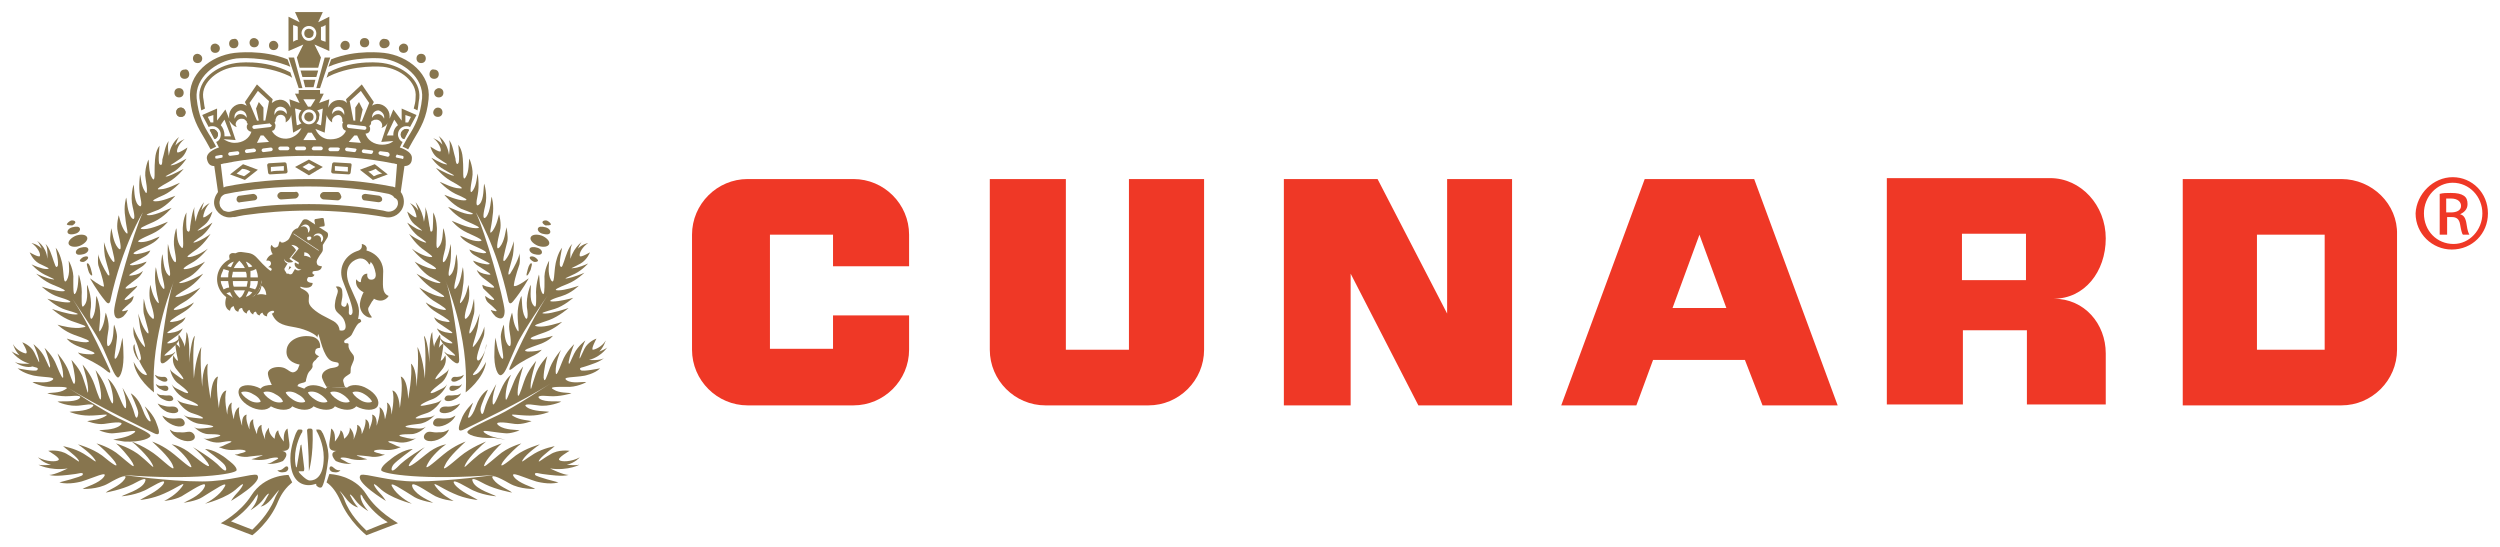 <?xml version="1.0" encoding="utf-8"?>
<!-- Generator: Adobe Illustrator 22.1.0, SVG Export Plug-In . SVG Version: 6.00 Build 0)  -->
<svg version="1.1" id="Layer_1" xmlns="http://www.w3.org/2000/svg" xmlns:xlink="http://www.w3.org/1999/xlink" x="0px" y="0px"
	 viewBox="0 0 269.5 59" style="enable-background:new 0 0 269.5 59;" xml:space="preserve">
<style type="text/css">
	.st0{fill:#87754E;}
	.st1{fill:#EF3826;}
</style>
<g>
	<path class="st0" d="M29.9,50.7c0,0,0.2,0.3,0.7,0.2c0.4,0,0.6-0.4,0.4-0.6c-0.2-0.1-0.3,0.1-0.6,0.3
		C30.2,50.7,30.1,50.7,29.9,50.7z"/>
	<path class="st0" d="M36.7,50.7c0,0-0.2,0.3-0.7,0.2c-0.4,0-0.6-0.4-0.4-0.6c0.2-0.1,0.3,0.1,0.6,0.3
		C36.4,50.7,36.5,50.7,36.7,50.7z"/>
	<path class="st0" d="M22.6,14c0.1,0,0.2-0.1,0.3-0.1c0.3,0,0.6,0.3,0.6,0.6c0,0.2-0.1,0.4-0.3,0.5"/>
	<path class="st0" d="M23.5,14.5c0-0.3-0.3-0.6-0.6-0.6c-0.1,0-0.2,0-0.3,0.1l0.5,1C23.3,14.9,23.5,14.7,23.5,14.5z"/>
	<path class="st0" d="M44.1,14c-0.1,0-0.2-0.1-0.3-0.1c-0.3,0-0.6,0.3-0.6,0.6c0,0.2,0.1,0.4,0.3,0.5"/>
	<path class="st0" d="M43.2,14.5c0-0.3,0.3-0.6,0.6-0.6c0.1,0,0.2,0,0.3,0.1l-0.5,1C43.3,14.9,43.2,14.7,43.2,14.5z"/>
	<path class="st0" d="M20,12.1c0,0.3-0.2,0.5-0.5,0.5c-0.3,0-0.5-0.2-0.5-0.5c0-0.3,0.2-0.5,0.5-0.5C19.8,11.6,20,11.9,20,12.1z"/>
	<path class="st0" d="M20,12.1c0,0.3-0.2,0.5-0.5,0.5c-0.3,0-0.5-0.2-0.5-0.5c0-0.3,0.2-0.5,0.5-0.5C19.8,11.6,20,11.9,20,12.1z"/>
	<path class="st0" d="M19.8,10c0,0.3-0.2,0.5-0.5,0.5c-0.3,0-0.5-0.2-0.5-0.5c0-0.3,0.2-0.5,0.5-0.5C19.6,9.5,19.8,9.7,19.8,10z"/>
	<path class="st0" d="M20.4,8c0,0.3-0.2,0.5-0.5,0.5c-0.3,0-0.5-0.2-0.5-0.5c0-0.3,0.2-0.5,0.5-0.5C20.2,7.4,20.4,7.7,20.4,8z"/>
	<path class="st0" d="M21.8,6.3c0,0.3-0.2,0.5-0.5,0.5c-0.3,0-0.5-0.2-0.5-0.5c0-0.3,0.2-0.5,0.5-0.5C21.5,5.8,21.8,6,21.8,6.3z"/>
	<path class="st0" d="M23.7,5.2c0,0.3-0.2,0.5-0.5,0.5c-0.3,0-0.5-0.2-0.5-0.5c0-0.3,0.2-0.5,0.5-0.5C23.4,4.7,23.7,4.9,23.7,5.2z"
		/>
	<path class="st0" d="M25.7,4.7c0,0.3-0.2,0.5-0.5,0.5c-0.3,0-0.5-0.2-0.5-0.5c0-0.3,0.2-0.5,0.5-0.5C25.5,4.1,25.7,4.4,25.7,4.7z"
		/>
	<path class="st0" d="M27.9,4.6c0,0.3-0.2,0.5-0.5,0.5c-0.3,0-0.5-0.2-0.5-0.5c0-0.3,0.2-0.5,0.5-0.5C27.6,4.1,27.9,4.3,27.9,4.6z"
		/>
	<path class="st0" d="M30,4.9c0,0.3-0.2,0.5-0.5,0.5c-0.3,0-0.5-0.2-0.5-0.5c0-0.3,0.2-0.5,0.5-0.5C29.8,4.4,30,4.7,30,4.9z"/>
	<polygon class="st0" points="31.7,6.2 31.1,6.2 32.2,9.5 32.6,9.5 	"/>
	<path class="st0" d="M25.3,5.7c-2.6,0.3-5.1,2.3-4.8,5c0.2,2,0.8,3,1.7,4.5l0.5,0.9l0.6-0.3l-0.5-0.9c-0.9-1.4-1.4-2.4-1.6-4.3
		c-0.2-2.2,2-4,4.3-4.3c0,0,3-0.3,5.8,0.9l-0.3-0.8C28.3,5.3,25.4,5.7,25.3,5.7z"/>
	<path class="st0" d="M25.4,6.8c-2.1,0.3-4.1,1.8-3.9,3.8c0.1,0.5,0.1,0.9,0.2,1.3l0.4-0.2C22,11.4,22,11,21.9,10.5
		c-0.2-1.7,1.7-3.1,3.5-3.3c0,0,3.1-0.3,5.8,1c0,0,0.2,0.1,0.3,0.2l-0.2-0.6C28.4,6.3,25.4,6.8,25.4,6.8z"/>
	<path class="st0" d="M46.7,12.1c0,0.3,0.2,0.5,0.5,0.5c0.3,0,0.5-0.2,0.5-0.5c0-0.3-0.2-0.5-0.5-0.5C46.9,11.6,46.7,11.9,46.7,12.1
		z"/>
	<path class="st0" d="M46.8,10c0,0.3,0.2,0.5,0.5,0.5c0.3,0,0.5-0.2,0.5-0.5c0-0.3-0.2-0.5-0.5-0.5C47.1,9.5,46.8,9.7,46.8,10z"/>
	<path class="st0" d="M46.3,8c0,0.3,0.2,0.5,0.5,0.5c0.3,0,0.5-0.2,0.5-0.5c0-0.3-0.2-0.5-0.5-0.5C46.5,7.4,46.3,7.7,46.3,8z"/>
	<path class="st0" d="M44.9,6.3c0,0.3,0.2,0.5,0.5,0.5c0.3,0,0.5-0.2,0.5-0.5c0-0.3-0.2-0.5-0.5-0.5C45.1,5.8,44.9,6,44.9,6.3z"/>
	<path class="st0" d="M43,5.2c0,0.3,0.2,0.5,0.5,0.5c0.3,0,0.5-0.2,0.5-0.5c0-0.3-0.2-0.5-0.5-0.5C43.3,4.7,43,4.9,43,5.2z"/>
	<path class="st0" d="M40.9,4.7c0,0.3,0.2,0.5,0.5,0.5C41.7,5.2,42,5,42,4.7c0-0.3-0.2-0.5-0.5-0.5C41.2,4.1,40.9,4.4,40.9,4.7z"/>
	<path class="st0" d="M38.8,4.6c0,0.3,0.2,0.5,0.5,0.5c0.3,0,0.5-0.2,0.5-0.5c0-0.3-0.2-0.5-0.5-0.5C39,4.1,38.8,4.3,38.8,4.6z"/>
	<path class="st0" d="M36.7,4.9c0,0.3,0.2,0.5,0.5,0.5c0.3,0,0.5-0.2,0.5-0.5c0-0.3-0.2-0.5-0.5-0.5C36.9,4.4,36.7,4.7,36.7,4.9z"/>
	<polygon class="st0" points="35,6.2 35.6,6.2 34.5,9.5 34.1,9.5 	"/>
	<path class="st0" d="M41.4,5.7c2.6,0.3,5.1,2.3,4.8,5c-0.2,2-0.8,3-1.7,4.5l-0.5,0.9l-0.6-0.3l0.5-0.9c0.9-1.4,1.4-2.4,1.6-4.3
		c0.2-2.2-2-4-4.3-4.3c0,0-3-0.3-5.8,0.9l0.3-0.8C38.4,5.3,41.3,5.7,41.4,5.7z"/>
	<path class="st0" d="M41.3,6.8c2.1,0.3,4.1,1.8,3.9,3.8c-0.1,0.5-0.1,0.9-0.2,1.3l-0.4-0.2c0.1-0.4,0.2-0.7,0.2-1.2
		c0.2-1.7-1.7-3.1-3.5-3.3c0,0-3.1-0.3-5.8,1c0,0-0.2,0.1-0.3,0.2l0.2-0.6C38.3,6.3,41.3,6.8,41.3,6.8z"/>
	<polyline class="st0" points="32.9,9.4 33.8,9.4 34,8.6 32.7,8.6 32.9,9.4 33.8,9.4 	"/>
	<polygon class="st0" points="34.1,8.3 34.3,7.6 32.4,7.6 32.6,8.3 	"/>
	<path class="st0" d="M34.8,1.3l-0.5,1.1l1.2-0.6v3.7l-1.6-0.7l0.7,1.4l-0.3,1.1h-2L32,6.2l0.7-1.4l-1.6,0.7V1.8l1.2,0.6l-0.5-1.1
		H34.8z M35.1,2.7c-0.2,0.1-0.3,0.2-0.5,0.2c0,0.4,0,1,0,1.4c0.1,0.1,0.2,0.1,0.5,0.2V2.7z M33.3,4.4c0.4,0,0.8-0.3,0.8-0.8
		c0-0.4-0.3-0.8-0.8-0.8h0h0h0c-0.4,0-0.8,0.3-0.8,0.8C32.6,4.1,32.9,4.4,33.3,4.4L33.3,4.4L33.3,4.4z M31.6,4.5
		c0.2-0.1,0.3-0.2,0.5-0.2c0-0.4,0-1,0-1.4c-0.1-0.1-0.2-0.1-0.5-0.2V4.5z M33.3,3.1c-0.3,0-0.5,0.2-0.5,0.5c0,0.3,0.2,0.5,0.5,0.5
		c0.3,0,0.5-0.2,0.5-0.5C33.9,3.4,33.6,3.1,33.3,3.1z"/>
	<g>
		<path class="st0" d="M38.8,18.3l1.4,1.1l1.6-0.6l-1.4-1.1L38.8,18.3z M40.3,19c-0.1-0.1-0.3-0.3-0.6-0.5c0.4-0.1,0.6-0.2,0.8-0.3
			c0.1,0.1,0.3,0.3,0.7,0.5C40.7,18.8,40.5,18.9,40.3,19z"/>
		<path class="st0" d="M27.3,20.9l-1.5,0.2c-0.2,0-0.3,0.2-0.3,0.4c0,0.2,0.2,0.4,0.4,0.3l1.5-0.2c0.2,0,0.4-0.2,0.3-0.4
			C27.7,21.1,27.5,20.9,27.3,20.9z"/>
		<path class="st0" d="M37.7,17.6L36,17.5c-0.1,0-0.2,0.1-0.2,0.2l-0.1,0.8c0,0.1,0.1,0.2,0.2,0.2l1.7,0.1c0.1,0,0.2-0.1,0.2-0.2
			l0.1-0.8C37.9,17.7,37.9,17.6,37.7,17.6z M37.5,18.5c-0.3,0-1.1-0.1-1.4-0.1c0-0.1,0-0.3,0-0.5c0.2,0,1.1,0.1,1.4,0.1
			C37.5,18.1,37.5,18.3,37.5,18.5z"/>
		<path class="st0" d="M40.9,21.1l-1.5-0.2c-0.2,0-0.4,0.1-0.4,0.3c0,0.2,0.1,0.4,0.3,0.4l1.5,0.2c0.2,0,0.4-0.1,0.4-0.3
			C41.2,21.3,41.1,21.2,40.9,21.1z"/>
		<path class="st0" d="M43.1,15.9L43.1,15.9l0.3-0.6c-0.3-0.1-0.5-0.5-0.5-0.8c0-0.5,0.4-0.9,0.9-0.9c0.1,0,0.3,0,0.4,0.1l0.7-1.3
			l-1.6-0.7V13l-0.9-1.2l-0.4,1c0-0.1,0-0.2,0-0.3c0-0.7-0.6-1.3-1.3-1.3c-0.2,0-0.5,0.1-0.6,0.2v0l0.2-0.4l-1.3-1.9l-1.7,1.6
			l0.1,0.4h0c-0.2-0.2-0.4-0.3-0.6-0.3c-0.6-0.1-1.2,0.2-1.4,0.8l0-0.2l0.1-0.7l-1.1,0.4l0.5-1c-0.1,0-0.4,0-0.4,0s0-0.3,0-0.4h-2.3
			c0,0.1,0,0.4,0,0.4s-0.3,0-0.4,0l0.5,1l-1.1-0.4l0.1,0.7l0,0.2c-0.2-0.6-0.8-1-1.4-0.8c-0.2,0-0.4,0.2-0.6,0.3l0,0l0.1-0.4
			l-1.7-1.6l-1.3,1.9l0.2,0.4l0,0c-0.2-0.1-0.4-0.2-0.6-0.2c-0.7,0-1.3,0.6-1.3,1.3c0,0.1,0,0.2,0,0.3l-0.4-1L23.4,13l0-1.3
			l-1.6,0.7l0.7,1.3c0.1-0.1,0.3-0.1,0.4-0.1c0.5,0,0.9,0.4,0.9,0.9c0,0.4-0.2,0.7-0.5,0.8l0.3,0.6l0,0c0,0-1.4,0.4-1.3,1.2
			c0.1,0.5,0.3,0.8,0.8,0.8l0,0l0.4,2.8c-0.3,0.4-0.5,0.9-0.4,1.4c0.2,0.9,1.1,1.5,2,1.3c0.1,0,0.1,0,0.2,0c0.4-0.1,0.5-0.1,1-0.2
			c2.1-0.3,4.5-0.5,7-0.5c3,0,5.9,0.3,8.2,0.7c0.9,0.2,1.8-0.4,2-1.3c0.1-0.5,0-1-0.3-1.4l0.4-2.8c0.5,0,0.8-0.3,0.8-0.8
			C44.5,16.3,43.1,15.9,43.1,15.9z M44.3,12.6L44,13.2c-0.1,0-0.1,0-0.2,0c0,0-0.1,0-0.1,0v-0.8L44.3,12.6z M23,13.2
			c0,0-0.1,0-0.1,0c-0.1,0-0.1,0-0.2,0l-0.3-0.6l0.6-0.2V13.2z M42.5,12.9c0,0,0.3,0.4,0.4,0.6c-0.3,0.2-0.5,0.6-0.5,1
			c0,0,0,0.1,0,0.1c-0.2,0-0.7,0-0.7,0L42.5,12.9z M40.8,11.9c0.4,0.1,0.7,0.5,0.6,0.9c-0.1-0.3-0.4-0.5-0.6-0.5
			c-0.3,0-0.5,0.1-0.7,0.4C40.1,12.1,40.5,11.9,40.8,11.9z M40,13.3c0,0,0-0.1,0-0.1c0-0.1,0.1-0.2,0.2-0.2c0.1-0.1,0.2-0.1,0.4-0.1
			c0.3,0,0.6,0.3,0.6,0.6c0,0.1,0,0.2-0.1,0.3c0.3-0.1,0.6-0.3,0.7-0.6l-0.7,2.1l1.3-0.1l0,0c-0.3,0.3-0.8,0.4-1.2,0.4
			c-0.9,0-1.6-0.5-1.8-1.2l0,0c0.3,0,0.5-0.2,0.5-0.5c0-0.1,0-0.2-0.1-0.3l0,0C39.9,13.5,40,13.4,40,13.3z M42,16.7
			c0,0.1-0.1,0.2-0.2,0.2L41,16.7c-0.1,0-0.2-0.1-0.2-0.2c0-0.1,0.1-0.2,0.2-0.2l0.8,0.1C42,16.5,42,16.6,42,16.7z M40.2,16.4
			c0,0.1-0.1,0.2-0.2,0.2l-0.8-0.1c-0.1,0-0.2-0.1-0.2-0.2c0-0.1,0.1-0.2,0.2-0.2l0.8,0.1C40.2,16.2,40.3,16.3,40.2,16.4z M38.9,9.8
			l0.9,1.3L39,13.1l-0.2,0l0.3-1.3L38.7,11l-0.4,0.6l0,1.4l-0.2,0l-0.4-2.1L38.9,9.8z M37.6,13.4l1.7,0.2c0.1,0,0.2,0.1,0.2,0.2
			c0,0.1-0.1,0.2-0.2,0.2l-1.7-0.2c-0.1,0-0.2-0.1-0.2-0.2C37.4,13.4,37.5,13.4,37.6,13.4z M37.6,15.3l0.6-0.7l0.3,0l0.4,0.8
			L37.6,15.3z M38.4,16.2c0,0.1-0.1,0.2-0.2,0.2l-0.8-0.1c-0.1,0-0.2-0.1-0.2-0.2c0-0.1,0.1-0.2,0.2-0.2l0.8,0.1
			C38.4,16,38.5,16.1,38.4,16.2z M36.5,11.5c0.3,0,0.7,0.3,0.6,0.9c-0.1-0.3-0.4-0.5-0.6-0.5c-0.3,0-0.5,0.1-0.7,0.4
			C35.8,11.8,36.1,11.5,36.5,11.5z M34.2,11.9c0.3-0.1,0.6-0.2,0.6-0.2c-0.1,0.7-0.1,1.2-0.2,1.8c-0.1,0-0.3-0.1-0.5-0.2
			c0.2-0.2,0.3-0.4,0.3-0.7C34.5,12.3,34.4,12.1,34.2,11.9z M35,14.3l0.2-1.8l0-0.3l0,0.2c0.1,0.3,0.3,0.6,0.6,0.8
			c0-0.1,0-0.2,0-0.3c0.1-0.3,0.4-0.5,0.7-0.5c0.1,0,0.3,0.1,0.3,0.2c0.1,0.1,0.1,0.2,0.1,0.3c0,0,0,0.1,0,0.1c0,0.1,0,0.1,0.1,0.2
			l0,0l0,0c-0.1,0.1-0.1,0.2-0.1,0.3c0,0.3,0.1,0.5,0.4,0.6v0c-0.3,0.7-1.1,1-2,0.9c-0.5-0.1-1-0.4-1.3-1.1L35,14.3z M36.6,16.1
			c0,0.1-0.1,0.2-0.2,0.2l-0.8,0c-0.1,0-0.2-0.1-0.2-0.2c0-0.1,0.1-0.2,0.2-0.2l0.8,0C36.6,15.9,36.7,16,36.6,16.1z M32.7,15.1
			l0.5-0.8h0.4l0.5,0.8H32.7z M33,16c0,0.1-0.1,0.2-0.2,0.2l-0.8,0c-0.1,0-0.2-0.1-0.2-0.2c0-0.1,0.1-0.2,0.2-0.2l0.8,0
			C32.9,15.8,33,15.9,33,16z M33.8,15.8l0.8,0c0.1,0,0.2,0.1,0.2,0.2c0,0.1-0.1,0.2-0.2,0.2l-0.8,0c-0.1,0-0.2-0.1-0.2-0.2
			C33.7,15.9,33.7,15.8,33.8,15.8z M34,10.7l-0.5,0.8c0,0-0.1,0-0.2,0h0c0,0-0.1,0-0.1,0l-0.5-0.8H34z M33.3,11.8L33.3,11.8
			L33.3,11.8L33.3,11.8c0.4,0,0.8,0.3,0.8,0.8c0,0.4-0.3,0.8-0.8,0.8l0,0h0c-0.4,0-0.8-0.3-0.8-0.8C32.6,12.1,32.9,11.8,33.3,11.8z
			 M32.5,11.9c-0.2,0.2-0.3,0.4-0.3,0.7c0,0.3,0.1,0.5,0.3,0.7c-0.2,0.1-0.4,0.2-0.5,0.2c-0.1-0.6-0.1-1.1-0.2-1.8
			C31.9,11.7,32.2,11.8,32.5,11.9z M30.2,11.5c0.4,0,0.8,0.3,0.7,0.8c-0.2-0.3-0.4-0.4-0.7-0.4c-0.3,0-0.5,0.2-0.6,0.5
			C29.5,11.8,29.9,11.5,30.2,11.5z M29.3,14.1c0.3,0,0.4-0.3,0.4-0.6c0-0.1-0.1-0.2-0.1-0.3l0,0l0,0c0,0,0.1-0.1,0.1-0.2
			c0,0,0-0.1,0-0.1c0-0.1,0.1-0.2,0.1-0.3c0.1-0.1,0.2-0.2,0.3-0.2c0.3-0.1,0.7,0.1,0.7,0.5c0,0.1,0,0.2,0,0.3
			c0.3-0.2,0.5-0.4,0.6-0.8l0-0.2l0,0.3l0.2,1.8l0.9-0.5c-0.3,0.7-0.9,1-1.3,1.1C30.4,15.1,29.6,14.7,29.3,14.1L29.3,14.1z M31.2,16
			c0,0.1-0.1,0.2-0.2,0.2l-0.8,0c-0.1,0-0.2-0.1-0.2-0.2c0-0.1,0.1-0.2,0.2-0.2l0.8,0C31.1,15.8,31.2,15.9,31.2,16z M28.4,16
			l0.8-0.1c0.1,0,0.2,0.1,0.2,0.2c0,0.1-0.1,0.2-0.2,0.2l-0.8,0.1c-0.1,0-0.2-0.1-0.2-0.2C28.2,16.1,28.3,16,28.4,16z M27.7,15.4
			l0.4-0.8l0.3,0l0.6,0.7L27.7,15.4z M29.3,13.5c0,0.1-0.1,0.2-0.2,0.2l-1.7,0.2c-0.1,0-0.2-0.1-0.2-0.2c0-0.1,0.1-0.2,0.2-0.2
			l1.7-0.2C29.1,13.4,29.2,13.4,29.3,13.5z M27.6,16.2c0,0.1-0.1,0.2-0.2,0.2l-0.8,0.1c-0.1,0-0.2-0.1-0.2-0.2
			c0-0.1,0.1-0.2,0.2-0.2l0.8-0.1C27.5,16.1,27.6,16.1,27.6,16.2z M27.8,9.8l1.2,1.1L28.6,13l-0.2,0l0-1.4L27.9,11l-0.3,0.7l0.3,1.3
			l-0.2,0l-0.8-1.9L27.8,9.8z M25.9,11.9c0.3,0,0.7,0.2,0.7,0.8c-0.2-0.3-0.4-0.4-0.7-0.4c-0.3,0-0.5,0.2-0.6,0.5
			C25.2,12.4,25.4,12,25.9,11.9z M25.5,13.7c0-0.1-0.1-0.2-0.1-0.3c0-0.3,0.3-0.6,0.6-0.6c0.1,0,0.3,0,0.4,0.1
			c0.1,0.1,0.1,0.1,0.2,0.2c0,0,0,0.1,0,0.1c0,0,0.1,0.1,0.1,0.2l0,0c-0.1,0.1-0.1,0.2-0.1,0.3c0,0.3,0.3,0.5,0.5,0.5h0
			c-0.2,0.7-0.9,1.2-1.8,1.2c-0.5,0-0.9-0.2-1.2-0.4v0l1.3,0.1l-0.7-2.1C25,13.4,25.2,13.6,25.5,13.7z M25.8,16.5
			c0,0.1-0.1,0.2-0.2,0.2l-0.8,0.1c-0.1,0-0.2-0.1-0.2-0.2c0-0.1,0.1-0.2,0.2-0.2l0.8-0.1C25.7,16.3,25.8,16.4,25.8,16.5z
			 M23.8,13.5c0.1-0.2,0.4-0.6,0.4-0.6l0.7,1.8c0,0-0.4,0-0.7,0c0,0,0-0.1,0-0.1C24.2,14.1,24,13.7,23.8,13.5z M23.4,17.1
			c-0.1,0-0.2,0-0.2-0.1c0-0.1,0-0.2,0.1-0.2l0.5-0.1c0.1,0,0.2,0,0.2,0.1c0,0.1,0,0.2-0.1,0.2L23.4,17.1z M42.9,22
			c-0.1,0.6-0.7,0.9-1.2,0.8l-0.4-0.1c-2.2-0.4-5-0.7-8-0.7c-2.2,0-4.4,0.1-6.3,0.4c-0.7,0.1-1.4,0.2-2.1,0.4
			c-0.3,0.1-0.5,0-0.8-0.1c-0.2-0.2-0.4-0.4-0.4-0.6c-0.1-0.3,0-0.5,0.1-0.8c0.1-0.2,0.4-0.4,0.6-0.4c2.4-0.5,5.5-0.8,8.8-0.8
			c3.2,0,6.3,0.3,8.7,0.8c0.3,0.1,0.5,0.2,0.6,0.4C42.9,21.5,42.9,21.7,42.9,22z M42.6,20.2c-0.1,0-0.2-0.1-0.4-0.1
			c-2.5-0.5-5.6-0.8-8.9-0.8c-3.3,0-6.4,0.3-8.9,0.8c-0.1,0-0.2,0.1-0.3,0.1l-0.3-2.5c0.1,0,0.3-0.1,0.5-0.1c2.4-0.5,5.6-0.8,9-0.8
			c3.4,0,6.6,0.3,9,0.8c0.2,0,0.4,0.1,0.5,0.1L42.6,20.2z M43.5,17c0,0.1-0.1,0.2-0.2,0.1L42.8,17c-0.1,0-0.2-0.1-0.1-0.2
			c0-0.1,0.1-0.2,0.2-0.1l0.5,0.1C43.5,16.8,43.5,16.9,43.5,17z"/>
		<path class="st0" d="M33.3,13.1c0.3,0,0.5-0.2,0.5-0.5c0-0.3-0.2-0.5-0.5-0.5c-0.3,0-0.5,0.2-0.5,0.5
			C32.8,12.9,33.1,13.1,33.3,13.1z"/>
		<path class="st0" d="M24.8,18.8l1.6,0.6l1.4-1.1l-1.6-0.6L24.8,18.8z M27,18.5c-0.3,0.2-0.5,0.4-0.7,0.5c-0.2-0.1-0.4-0.1-0.8-0.3
			c0.3-0.2,0.5-0.4,0.6-0.5C26.4,18.2,26.7,18.3,27,18.5z"/>
		<path class="st0" d="M31.8,20.7l-1.5,0c-0.2,0-0.4,0.2-0.4,0.4c0,0.2,0.2,0.4,0.4,0.4l1.5-0.1c0.2,0,0.4-0.2,0.4-0.4
			C32.2,20.8,32,20.6,31.8,20.7z"/>
		<path class="st0" d="M36.4,20.7l-1.5,0c-0.2,0-0.4,0.2-0.4,0.4c0,0.2,0.2,0.4,0.4,0.4l1.5,0.1c0.2,0,0.4-0.2,0.4-0.4
			C36.7,20.9,36.6,20.7,36.4,20.7z"/>
		<path class="st0" d="M31.8,18l1.5,0.9l1.5-0.9l-1.5-0.8L31.8,18z M33.3,18.4L32.6,18l0.7-0.4l0.7,0.4L33.3,18.4z"/>
		<path class="st0" d="M30.7,17.5l-1.7,0.1c-0.1,0-0.2,0.1-0.2,0.2l0.1,0.8c0,0.1,0.1,0.2,0.2,0.2l1.7-0.1c0.1,0,0.2-0.1,0.2-0.2
			l-0.1-0.8C30.9,17.6,30.8,17.5,30.7,17.5z M29.2,18.5c0-0.1,0-0.3,0-0.5c0.2,0,1.1-0.1,1.4-0.1c0,0.1,0,0.3,0,0.5
			C30.2,18.4,29.5,18.4,29.2,18.5z"/>
	</g>
	<path class="st0" d="M31.1,51.2c-0.1,0-2.6,0-4,2.2c-1.2,1.9-3.3,3-3.3,3l3.4,1.3c0,0,1.9-1.4,2.8-3.7c0.4-0.9,0.9-1.5,1.5-2
		L31.1,51.2z M29.6,53.8c-0.7,1.7-2,2.9-2.4,3.3c-0.3-0.1-1.5-0.6-2.3-0.9c0.8-0.5,1.9-1.4,2.7-2.7c0.1-0.1,0.2-0.2,0.2-0.3
		c0,0.3,0,0.9-0.8,1.8c0,0,0.9-0.5,1.4-1.2c0.5-0.7,0.7-0.7,0.5-0.4c-0.2,0.3-0.4,0.9-0.8,1.2c0,0,0.6,0,1.4-1.1
		c0.3-0.4,0.5-0.6,0.6-0.7C29.9,53.2,29.7,53.5,29.6,53.8z"/>
	<path class="st0" d="M39.5,53.3c-1.3-2.1-3.9-2.2-4-2.2L35.2,52c0.6,0.4,1.1,1.1,1.5,2c0.9,2.2,2.8,3.7,2.8,3.7l3.4-1.3
		C42.8,56.3,40.7,55.2,39.5,53.3z M37.1,53.8c-0.1-0.3-0.3-0.6-0.5-0.9c0.1,0.1,0.3,0.3,0.6,0.7c0.7,1,1.4,1.1,1.4,1.1
		c-0.3-0.3-0.6-0.8-0.8-1.2c-0.2-0.3,0-0.3,0.5,0.4c0.5,0.7,1.4,1.2,1.4,1.2c-0.8-0.9-0.9-1.6-0.8-1.8c0.1,0.1,0.2,0.2,0.2,0.3
		c0.8,1.3,1.9,2.2,2.7,2.7c-0.9,0.3-2,0.8-2.3,0.9C39,56.7,37.7,55.5,37.1,53.8z"/>
	<g>
		<path class="st0" d="M34.7,52.5c0,0,0.4-0.5,0.7-3.1c0.1-1.2-0.6-2.7-0.6-2.7c-0.1-0.1-0.1-0.2-0.2-0.3c-0.1-0.1-0.3-0.1-0.3-0.1
			c-0.1,0-0.2,0-0.2,0c0,0,0,0.2,0.1,0.3c0,0,0.7,1.2,0.7,2.7c0,2.1-0.9,2.5-1.5,2.5c-0.4,0-1.1-0.8-1.1-0.8
			c-0.1-0.1-0.1-0.2-0.1-0.2c0,0,0.2,0,0.2,0c0.1,0,0.2,0,0.3,0c0.1,0,0.1-0.2,0.1-0.3L32.5,48c0-0.1,0-0.1-0.1,0L32,50.3
			c0,0.1-0.1,0.1-0.1,0c0,0-0.1-0.4-0.1-0.9c0-1.5,0.7-2.7,0.7-2.7c0.1-0.1,0.1-0.2,0.1-0.3c0-0.1-0.2-0.1-0.2-0.1
			c-0.1,0-0.2,0-0.2,0c-0.1,0-0.2,0.2-0.3,0.4c0,0-0.6,1.4-0.6,2.7c0,2.1,0.9,2.9,2,2.9c0.3,0,0.6-0.1,0.6-0.1c0.1,0,0.2-0.1,0.2,0
			c0,0.1-0.1,0.1,0,0.1C34.1,52.4,34.5,52.7,34.7,52.5z"/>
		<g>
			<path class="st0" d="M33.7,46.4c0-0.1-0.1-0.2-0.2-0.2h-0.2c-0.1,0-0.2,0.1-0.2,0.2c0,0,0.2,2.3,0.2,4.4
				C33.3,50.8,33.8,49.2,33.7,46.4z"/>
			<g>
				<path class="st0" d="M9.7,30c0,0,0.7,1.3,1.7,2.5c0.4,0.5,0.5-0.1,0.5-0.1c1.3-6,3.5-9.5,3.5-9.5c-1,2.1-3,9.2-3.1,10.6
					c0,1.4,1,0.6,1,0.6c0.4-0.4,0.5-0.7,0.5-0.7c-0.2,0.1-0.3,0.1-0.3,0.1c-0.7,0.2-0.2-0.2,0.6-0.9c0.3-0.3,0.3-0.7,0.3-0.7
					c-0.3,0.2-0.4,0.3-0.7,0.4c-0.7,0.2,0.1-0.4,0.9-1.2c0.2-0.2,0.2-0.3,0.2-0.3c-0.4,0.2-0.5,0.2-1,0.3c-0.7,0.1,0.1-0.4,1-1.1
					c0.5-0.4,0.6-0.8,0.6-0.8c-0.2,0.2-0.5,0.4-1.2,0.5c-0.7,0.1,0.1-0.3,1-0.9c0.5-0.3,0.6-0.6,0.6-0.6c-0.3,0.1-0.7,0.3-1.5,0.4
					c-0.8,0,0.2-0.3,1.2-0.9c0.6-0.3,0.7-0.7,0.7-0.7c-0.3,0.1-0.7,0.3-1.5,0.4c-0.8,0,0.1-0.4,1.2-0.9c1.1-0.5,1.3-1,1.3-1
					c-0.3,0.1-1.2,0.6-2,0.6c-0.8,0,0.1-0.4,1.2-0.9c1.1-0.5,1.7-1.3,1.7-1.3c-0.3,0.1-1.7,0.8-2.6,0.8c-0.8,0,0-0.3,1.1-0.8
					c1.1-0.5,1.9-1.5,1.9-1.5c-0.3,0.1-1.7,0.8-2.4,0.8c-0.7,0,0-0.2,1-0.6c1-0.5,1.8-1.5,1.8-1.5c-0.3,0.1-1.4,0.6-2.1,0.6
					c-0.7,0,0-0.3,0.9-0.7c1-0.5,1.7-1.3,1.7-1.3c-0.3,0.1-1.4,0.7-2.1,0.7c-0.7,0.1,0-0.3,0.9-0.8c0.9-0.5,1.6-1.4,1.6-1.4
					c-0.2,0.1-1.1,0.6-1.7,0.8c-0.6,0.1,0-0.1,0.8-0.6c0.7-0.5,1.2-1.3,1.2-1.3c-0.2,0.1-1,0.6-1.5,0.7c-0.5,0.1,0-0.1,0.7-0.6
					c0.7-0.4,0.9-1.3,0.9-1.3s-1,0.7-1.1,0.5c-0.1-0.2,0.2-1,0.8-1.4c0,0-0.6,0.2-1,0.7c0,0,0.2-0.7,0.4-0.9c0.1-0.1-0.9,0.5-1.1,2
					c0,0-0.2-1.2,0-1.6c-0.4,0.4-0.5,1.4-0.7,2c0,0.2,0,0.8-0.3,0.5c-0.2-0.2,0-2,0-2c-0.5,0.6-0.5,1.7-0.5,1.7
					c-0.1,1,0.1,2.4-0.3,1.8c-0.4-0.6-0.3-1.7-0.4-2c0,0-0.5,1.1-0.3,2.1c0.2,1.1,0.2,1.9-0.1,1.3c-0.4-0.6-0.4-1.5-0.5-1.8
					c0,0-0.2,1.3,0,2.3c0.2,0.9,0.2,1.4-0.2,1c-0.5-0.5-0.4-1.9-0.5-2.2c0,0-0.4,1.2-0.1,2.4c0.3,1.2,0.2,1.5-0.1,1.2
					c-0.5-0.6-0.5-1.9-0.6-2.2c0,0-0.3,0.9-0.1,2.1c0.1,1.2,0.5,2.2,0,1.6c-0.5-0.7-0.6-1.5-0.7-1.8c0,0-0.3,1-0.1,1.8
					c0.3,1.2,0.5,2.3,0,1.7c-0.5-0.6-0.6-1.7-0.7-2.1c0,0-0.2,1-0.1,1.5c0.3,1.2,0.7,2.6,0.2,2c-0.5-0.6-0.8-1.7-0.9-2
					c0,0,0,0.9,0.1,1.5c0.2,1,0.8,2.5,0.3,2c-0.4-0.6-1-1.8-1-2.2c0,0-0.1,0.7,0,1.2c0,0,0.5,1.4,0.6,2.2
					C11.3,31.1,10.5,30.6,9.7,30z"/>
				<path class="st0" d="M15.2,38.6c-0.1-0.8-0.7-2.2-0.7-2.2c-0.2-0.5-0.1-1.2-0.1-1.2c0,0.3,0.6,1.6,1.1,2.1c0.4,0.5-0.2-1-0.4-2
					c-0.1-0.6-0.2-1.5-0.2-1.5c0.1,0.3,0.4,1.4,0.9,2c0.5,0.6,0-0.8-0.3-2c-0.1-0.5,0-1.6,0-1.6c0.1,0.3,0.2,1.5,0.8,2
					c0.5,0.6,0.3-0.5-0.1-1.7c-0.2-0.8,0-1.8,0-1.8c0.1,0.3,0.2,1.1,0.7,1.8c0.5,0.6,0-0.4-0.1-1.6c-0.2-1.1,0-2.1,0-2.1
					c0.1,0.3,0.2,1.6,0.7,2.2c0.3,0.4,0.3,0,0-1.2c-0.3-1.2,0-2.4,0-2.4c0.1,0.3,0.1,1.7,0.6,2.2c0.3,0.4,0.3-0.1,0.1-1
					c-0.2-1-0.1-2.3-0.1-2.3c0.1,0.3,0.2,1.2,0.6,1.8c0.4,0.5,0.3-0.2,0.1-1.3c-0.2-1.1,0.2-2.2,0.2-2.2c0.1,0.3,0,1.5,0.5,2
					c0.4,0.6,0.2-0.9,0.2-1.9c0,0,0-1.1,0.4-1.8c0,0-0.1,1.9,0.1,2c0.3,0.3,0.3-0.4,0.3-0.5c0.1-0.6,0.2-1.6,0.5-2.1
					c-0.2,0.4,0.1,1.6,0.1,1.6c0.2-1.5,1.1-2.3,0.9-2.1c-0.1,0.2-0.3,0.9-0.3,0.9c0.4-0.6,0.9-0.8,0.9-0.8c-0.5,0.5-0.7,1.3-0.7,1.5
					c0.1,0.2,1-0.6,1-0.6s-0.2,0.9-0.8,1.4c-0.6,0.5-1.1,0.8-0.6,0.6c0.5-0.1,1.2-0.7,1.4-0.8c0,0-0.4,0.8-1.1,1.4
					c-0.7,0.5-1.3,0.9-0.7,0.7c0.6-0.2,1.4-0.7,1.6-0.9c0,0-0.6,1-1.4,1.6c-0.8,0.6-1.5,1-0.8,0.9c0.7-0.1,1.7-0.7,1.9-0.9
					c0,0-0.7,0.9-1.5,1.4c-0.9,0.5-1.5,0.9-0.8,0.8c0.7-0.1,1.7-0.6,2-0.8c0,0-0.8,1.1-1.6,1.6c-0.9,0.5-1.6,0.8-0.9,0.7
					c0.7-0.1,2-0.8,2.3-1c0,0-0.7,1-1.7,1.6c-1,0.6-1.7,1-1,0.9c0.8-0.1,2.1-0.8,2.4-1c0,0-0.6,0.8-1.5,1.4c-1,0.6-1.8,1.1-1.1,1
					c0.8-0.1,1.6-0.6,1.9-0.8c0,0-0.2,0.5-1.2,1.1c-1,0.6-1.8,1.1-1.1,1c0.8-0.1,1.1-0.3,1.4-0.5c0,0-0.1,0.4-0.6,0.7
					c-1,0.7-1.8,1.1-1.1,1c0.8-0.1,1.1-0.3,1.4-0.5c0,0-0.1,0.3-0.5,0.7c-0.8,0.6-1.6,1-0.9,0.9c0.7-0.1,0.9-0.4,1.1-0.6
					c0,0-0.1,0.4-0.5,0.8c-0.8,0.8-1.6,1.3-0.9,1.1c0.5-0.1,0.6-0.1,0.9-0.4c0,0,0,0.1-0.2,0.3c0,0-1.4,1.7-1.4,0.6
					c0-1.1,0.8-7.1,1.5-8.6c0,0-2.6,6-2.2,12.1c0,0-2-1.5-2.2-3.3c0,0,0.5,1,1,1.3c0.6,0.3,0.5,0.1,0.1-0.5c-0.4-0.6-1-1.9-1-2.7
					C14,37.5,15.1,39.6,15.2,38.6"/>
				<path class="st0" d="M13.3,37.9c0-0.6-0.1-1.5-0.1-1.5c-0.1,0.3-0.2,1.4-0.6,2.1c-0.5,0.7-0.1-0.8,0-2c0.1-0.5-0.3-1.5-0.3-1.5
					c-0.1,0.3,0,1.5-0.4,2.1c-0.5,0.7-0.4-0.5-0.2-1.6c0.1-0.8-0.3-1.8-0.3-1.8c-0.1,0.3-0.1,1.1-0.5,1.8c-0.4,0.7-0.1-0.4-0.1-1.6
					c0-1.1-0.4-2-0.4-2c-0.1,0.3,0,1.6-0.4,2.3c-0.2,0.4-0.4,0.1-0.2-1.1c0.1-1.2-0.4-2.4-0.4-2.4c-0.1,0.3,0.2,1.6-0.3,2.2
					c-0.3,0.4-0.3,0-0.3-1c0.1-1.1-0.3-2.3-0.3-2.3c-0.1,0.3,0,1.2-0.3,1.9c-0.3,0.6-0.3-0.2-0.3-1.3c0.1-1.1-0.5-2.1-0.5-2.1
					c0,0.3,0.2,1.4-0.2,2.1c-0.4,0.6-0.3-0.8-0.5-1.8c0,0-0.2-1.1-0.7-1.7c0,0,0.4,1.8,0.2,2c-0.2,0.3-0.3-0.3-0.4-0.5
					c-0.2-0.6-0.5-1.6-0.9-1.9c0.3,0.4,0.2,1.6,0.2,1.6C5,26.5,3.9,25.9,4,26c0.2,0.1,0.5,0.8,0.5,0.8c-0.5-0.5-1.1-0.6-1.1-0.6
					c0.6,0.4,1,1.1,0.9,1.4c-0.1,0.2-1.1-0.4-1.1-0.4s0.3,0.8,1,1.2C5,28.8,5.6,29,5,29c-0.5,0-1.4-0.4-1.6-0.5c0,0,0.6,0.7,1.4,1.1
					c0.8,0.4,1.4,0.6,0.8,0.5C5,30,4.1,29.6,3.9,29.5c0,0,0.8,0.8,1.8,1.2c1,0.4,1.7,0.7,1,0.7c-0.7,0-1.9-0.4-2.2-0.5
					c0,0,0.8,0.8,1.8,1.1c1,0.3,1.7,0.6,1,0.6c-0.7,0-1.9-0.3-2.2-0.4c0,0,1,0.9,2,1.2c1,0.3,1.7,0.5,1,0.5c-0.7,0-2.2-0.5-2.5-0.6
					c0,0,1,0.9,2.1,1.3c1.1,0.4,2,0.6,1.2,0.7C8,35.5,6.5,35.1,6.2,35c0,0,0.7,0.7,1.8,1.1c1.1,0.4,2.1,0.7,1.3,0.8
					c-0.8,0-1.8-0.3-2.1-0.4c0,0,0.3,0.5,1.4,0.9c1.1,0.4,2.1,0.7,1.3,0.8c-0.8,0-1.2-0.1-1.5-0.2c0,0,0.2,0.3,0.8,0.6
					c0,0,1.5,0.7,2.2,1.3c0.7,0.6,0.5,0.1,0.3-0.3c0,0-2.1-4.7-3.9-7.4c0,0,2.7,3.9,3.3,5.3c0.9,2,1.2,3,1.6,3.2
					C13,40.7,13.4,39.6,13.3,37.9"/>
				<path class="st0" d="M12.2,47.4c0.3-0.1,1.5-0.2,2.2-0.7c0.7-0.5-0.8-0.1-2.1,0c-0.6,0.1-1.6-0.3-1.6-0.3c0.3-0.1,1.5,0,2.2-0.5
					c0.7-0.5-0.5-0.4-1.7-0.2c-0.8,0.1-1.8-0.3-1.8-0.3c0.3-0.1,1.2-0.1,1.9-0.5c0.7-0.4-0.4-0.1-1.7-0.1c-1.2,0-2.1-0.4-2.1-0.4
					c0.3-0.1,1.7,0,2.4-0.5c0.4-0.3,0.1-0.4-1.2-0.2c-1.3,0.2-2.5-0.4-2.5-0.4c0.3-0.1,1.7,0.1,2.3-0.3c0.4-0.3,0-0.4-1-0.3
					c-1.1,0.1-2.4-0.3-2.4-0.3c0.3-0.1,1.3,0,1.9-0.4c0.6-0.3-0.2-0.3-1.3-0.3c-1.1,0.1-2.2-0.5-2.2-0.5c0.3-0.1,1.5,0.2,2.1-0.2
					c0.6-0.4-0.8-0.3-1.9-0.5c0,0-1.1-0.2-1.8-0.8c0,0,1.9,0.4,2.1,0.2c0.3-0.3-0.3-0.3-0.5-0.4C3,39.7,2,39.4,1.6,39
					c0.4,0.3,1.6,0.2,1.6,0.2c-1.5-0.4-2.1-1.6-2-1.4c0.1,0.2,0.9,0.5,0.9,0.5c-0.5-0.5-0.7-1.2-0.7-1.2c0.4,0.7,1.2,1,1.4,1
					c0.3-0.1-0.4-1.2-0.4-1.2s0.9,0.3,1.3,1.1c0.4,0.8,0.6,1.4,0.5,0.8c-0.1-0.6-0.5-1.5-0.6-1.7c0,0,0.8,0.6,1.2,1.4
					c0.4,0.8,0.6,1.5,0.6,0.9c-0.1-0.6-0.5-1.7-0.6-1.9c0,0,0.9,0.8,1.3,1.9c0.4,1,0.8,1.8,0.7,1c0-0.8-0.5-2-0.6-2.3
					c0,0,0.8,0.9,1.2,1.9c0.4,1.1,0.6,1.8,0.7,1.1c0-0.8-0.3-2-0.4-2.3c0,0,1,1,1.3,2.1c0.4,1.1,0.5,1.9,0.5,1.1
					c0-0.8-0.5-2.4-0.6-2.7c0,0,0.9,1,1.3,2.2c0.4,1.2,0.7,2.1,0.7,1.2c0-0.9-0.5-2.5-0.6-2.8c0,0,0.7,0.8,1.1,1.9
					c0.4,1.2,0.8,2.2,0.8,1.4c0-0.8-0.3-1.9-0.6-2.4c0,0,0.6,0.4,1.1,1.6c0.5,1.2,0.9,2.1,0.9,1.3c0-0.7-0.2-1.3-0.4-1.9
					c0,0,1,1.6,1.3,2.8c0.2,0.8,0.4,0.3,0.4-0.1c0-0.4-0.8-2.1-0.8-2.1s0.8,0.4,1.3,1.8c0.5,1.4,1,1.4,0.8,1
					c-0.1-0.4-0.6-1.4-0.6-1.4s1,0.9,1.3,1.9c0.4,1,0.3,1.3-0.3,1c-0.6-0.3-6.5-3.1-9.4-5c0,0,4.1,2.7,5.6,3.4
					c2.1,1,3.2,1.5,3.4,1.8c0.2,0.3-1,0.8-2.8,0.7L12.2,47.4z"/>
				<path class="st0" d="M27.7,51.2c-0.5-0.2-3,0.7-5.9,0.7c-3.7,0-8.5-0.7-8.5-0.7c7.5,0.6,12.1-0.1,12.2-0.5
					c0.1-0.4-0.9-1.1-0.9-1.1c-1.4-1.2-2.5-1.2-2.5-1.2s1.8,1.3,2.1,1.7c0.3,0.4,0.3,1-0.4,0.3c-0.9-1-3-2.2-3-2.2
					c0.6,0.5,1.1,1,1.6,1.7c0.5,0.8-0.5,0.1-1.7-0.9c-1.2-1-2.2-1.1-2.2-1.1c0.5,0.3,1.6,1.3,2,2.1c0.5,0.9-0.5,0-1.7-1
					c-1.2-1-2.4-1.4-2.4-1.4c0.3,0.3,1.8,1.6,2.2,2.5c0.4,0.9-0.4,0.1-1.6-0.9c-1.2-1-2.8-1.6-2.8-1.6c0.3,0.2,1.8,1.6,2.2,2.4
					c0.4,0.8-0.2,0-1.2-0.8c-1-0.9-2.7-1.4-2.7-1.4c0.3,0.2,1.4,1.4,1.8,2.1c0.4,0.8-0.3,0.1-1.4-0.8c-1-0.9-2.5-1.3-2.5-1.3
					c0.3,0.2,1.5,1.3,2,2c0.5,0.8-0.3,0.2-1.4-0.7c-1.1-0.8-2.6-1.2-2.6-1.2c0.3,0.2,1.4,1,1.8,1.6c0.4,0.6-0.2,0-1.2-0.6
					c-1-0.6-2.2-0.8-2.2-0.8c0.2,0.2,1.2,0.9,1.6,1.4c0.4,0.6-0.2,0-1.1-0.5c-0.9-0.6-2.1-0.4-2.1-0.4s1.4,0.8,1.1,1
					c-0.2,0.2-1.3,0.2-2.2-0.3c0,0,0.5,0.6,1.4,0.8c0,0-1,0.1-1.3,0c-0.3-0.1,1.1,0.7,3.1,0.4c0,0-1.4,0.7-2,0.7
					c0.7,0.2,2,0,2.8-0.1c0.2,0,1-0.3,0.8,0.1c-0.1,0.2-2.5,0.8-2.5,0.8c1,0.3,2.4-0.1,2.4-0.1c1.3-0.4,2.9-1.2,2.4-0.5
					c-0.5,0.7-2,1.1-2.3,1.3c0,0,1.6,0.1,2.8-0.6c1.2-0.7,2.2-1.1,1.7-0.4c-0.5,0.7-1.7,1.1-2,1.4c0,0,1.7-0.3,2.9-0.9
					c1.1-0.6,1.6-0.8,1.3-0.2c-0.4,0.8-2.2,1.3-2.5,1.5c0,0,1.7-0.1,3-0.9c1.4-0.8,1.8-0.9,1.5-0.4c-0.6,0.8-2.1,1.4-2.5,1.7
					c0,0,1.3-0.1,2.6-0.7c1.4-0.6,2.5-1.5,1.9-0.7c-0.6,0.8-1.5,1.3-1.9,1.5c0,0,1.4-0.1,2.2-0.7c1.3-0.8,2.6-1.6,2.1-0.7
					c-0.5,0.9-1.9,1.4-2.2,1.6c0,0,1.4-0.2,2-0.6c1.3-0.8,2.9-1.9,2.4-1.1c-0.5,0.9-1.7,1.6-2.1,1.8c0,0,2.4-0.6,3.5-1.7
					c1.1-1,0.4,0.1,0,0.5c-0.4,0.4-0.7,0.9-0.7,0.9S28.5,51.9,27.7,51.2L27.7,51.2z"/>
				<path class="st0" d="M30.3,48.6c1.2,0.1,0.9-0.7,0.8-1.5c-0.1-0.8-0.1-0.9-0.1-0.9s-0.5,0.2-0.4,1.4c0,0-0.6-0.7-0.6-1.2
					c0,0-0.3,0-0.4,0.9c0,0-0.7-0.5-0.6-1.2c0,0-0.6,0.6-0.4,1.3c0,0-0.5-1-0.4-1.6c0,0-0.5,0.1-0.5,1c0,0-0.5-1-0.4-1.6
					c0,0-0.5,0.1-0.4,1.1c0,0-0.5-1.1-0.3-1.6c0,0-0.6,0-0.5,1.2l0,0c0,0-0.5-1.4-0.3-2c0,0-0.5,0.1-0.6,1.3c0,0-0.4-1.3-0.2-1.8
					c0,0-0.5,0.1-0.5,1.3c0,0-0.4-1.8-0.1-2.6c0,0-0.7,0-0.8,1.9c0,0-0.4-2.4-0.1-3.4c0,0-0.7,0-0.8,2.4c0,0-0.5-2.6-0.3-3.8
					c0,0-0.6,0.3-0.6,2.5c0,0-0.3-2.9-0.1-4.3c0,0-0.6,1-0.8,3.4c0,0-0.2-3.1,0.1-4.6c0,0-0.4,0.2-0.6,2.9c0,0,0.1-2.8-0.3-3.3
					c0,0.8-0.2,1.6-0.2,1.6c0-0.4-0.6-1.3-0.6-1.3c-0.2,0.1,0.1,1.4,0.1,1.4c-0.1-0.2-0.5-0.5-0.5-0.5c0,0.6,0.3,1.9,0.3,1.9
					c-0.3-0.1-0.5-0.6-0.5-0.6s-0.3,0.8,0.4,1.6c0.6,0.7,1,1.3,0.3,0.8c-0.7-0.5-1.1-0.7-1.1-1.1c0,0,0.1,1.2,1,1.8
					c0.8,0.6,1.4,1.2,0.6,0.9c-0.8-0.4-1.2-0.5-1.4-0.9c0,0,0.4,1.1,1.5,1.6c1.1,0.4,1.9,0.9,0.9,0.7c-1-0.2-1.5-0.3-1.8-0.6
					c0,0,0.5,1,1.5,1.4c1,0.3,1.8,0.7,0.9,0.6c-0.9-0.1-1.4-0.1-1.7-0.4c0,0,0.7,0.9,1.8,1c1.1,0.1,1.9,0.3,1,0.4
					c-0.9,0.1-1.4,0.2-1.7-0.1c0,0,0.7,0.8,1.6,0.8c1,0,1.7,0.1,0.9,0.3c-0.8,0.2-1.2,0.3-1.5,0.1c0,0,0.8,0.6,1.8,0.5
					c1-0.2,1.7-0.2,0.9,0.1c-0.5,0.2-0.5,0.3-1,0.4c0,0,0.8,0.4,1.7,0.3c0.9-0.1,1.6,0.1,0.9,0.3c-0.5,0.1-0.5,0.2-0.9,0.2
					c0,0,0.8,0.4,1.7,0.2c0.9-0.1,1.8-0.2,1,0c-0.5,0.2-0.5,0.2-0.9,0.3c0,0,0.8,0.2,1.7,0c0.9-0.3,1.6-0.2,0.9,0.1
					c-0.4,0.2-0.4,0.3-0.9,0.4c0,0,0.8,0.1,1.7-0.3c0,0,0.9-0.9-0.1-1.1c-1.1-0.3-5.3-1.1-7.7-4.3C22.6,44.7,26.1,48.2,30.3,48.6z"
					/>
				<path class="st0" d="M18.3,46.3c0,0,0.2,0.7,1.2,1.1c1,0.4,1.8,0,1.4-0.6c-0.4-0.5-0.8-0.1-1.5-0.2
					C18.9,46.6,18.7,46.6,18.3,46.3z"/>
				<path class="st0" d="M17.5,44.8c0,0,0.2,0.6,1.1,1c0.9,0.4,1.6,0.1,1.2-0.5c-0.3-0.4-0.7-0.1-1.4-0.2
					C18.1,45.1,17.9,45,17.5,44.8z"/>
				<path class="st0" d="M17,43.5c0,0,0.2,0.5,1,0.9c0.8,0.3,1.5,0.1,1.1-0.4c-0.3-0.3-0.7-0.1-1.2-0.2C17.5,43.7,17.4,43.7,17,43.5
					z"/>
				<path class="st0" d="M16.9,42.4c0,0,0.1,0.4,0.8,0.7c0.6,0.3,1.2,0.1,0.9-0.3c-0.2-0.3-0.5-0.1-1-0.2
					C17.3,42.6,17.2,42.6,16.9,42.4z"/>
				<path class="st0" d="M16.8,41.4c0,0,0.1,0.4,0.6,0.6c0.5,0.3,0.9,0.1,0.7-0.3c-0.2-0.2-0.4-0.1-0.8-0.1
					C17.2,41.6,17.1,41.6,16.8,41.4z"/>
				<path class="st0" d="M16.7,40.4c0,0,0.1,0.4,0.6,0.6c0.5,0.3,0.9,0.1,0.7-0.2c-0.2-0.3-0.4-0.1-0.8-0.2
					C17,40.6,16.9,40.5,16.7,40.4z"/>
				<path class="st0" d="M57,30c0,0-0.7,1.3-1.7,2.5c-0.4,0.5-0.5-0.1-0.5-0.1c-1.3-6-3.5-9.5-3.5-9.5c1,2.1,3,9.2,3.1,10.6
					c0,1.4-1,0.6-1,0.6c-0.4-0.4-0.5-0.7-0.5-0.7c0.2,0.1,0.3,0.1,0.3,0.1c0.7,0.2,0.2-0.2-0.6-0.9c-0.3-0.3-0.3-0.7-0.3-0.7
					c0.3,0.2,0.4,0.3,0.7,0.4c0.7,0.2-0.1-0.4-0.9-1.2C52,30.9,52,30.7,52,30.7c0.4,0.2,0.5,0.2,1,0.3c0.7,0.1-0.1-0.4-1-1.1
					c-0.5-0.4-0.6-0.8-0.6-0.8c0.2,0.2,0.5,0.4,1.2,0.5c0.7,0.1-0.1-0.3-1-0.9c-0.5-0.3-0.6-0.6-0.6-0.6c0.3,0.1,0.7,0.3,1.5,0.4
					c0.8,0-0.2-0.3-1.2-0.9c-0.6-0.3-0.7-0.7-0.7-0.7c0.3,0.1,0.7,0.3,1.5,0.4c0.8,0-0.1-0.4-1.2-0.9c-1.1-0.5-1.3-1-1.3-1
					c0.3,0.1,1.2,0.6,2,0.6c0.8,0-0.1-0.4-1.2-0.9c-1.1-0.5-1.7-1.3-1.7-1.3c0.3,0.1,1.7,0.8,2.6,0.8c0.8,0,0-0.3-1.1-0.8
					c-1.1-0.5-1.9-1.5-1.9-1.5c0.3,0.1,1.7,0.8,2.4,0.8c0.7,0,0-0.2-1-0.6c-1-0.5-1.8-1.5-1.8-1.5c0.3,0.1,1.4,0.6,2.1,0.6
					c0.7,0,0-0.3-0.9-0.7c-1-0.5-1.7-1.3-1.7-1.3c0.3,0.1,1.4,0.7,2.1,0.7c0.7,0.1,0-0.3-0.9-0.8c-0.9-0.5-1.6-1.4-1.6-1.4
					c0.2,0.1,1.1,0.6,1.7,0.8c0.6,0.1,0-0.1-0.8-0.6C47,17.8,46.5,17,46.5,17c0.2,0.1,1,0.6,1.5,0.7c0.5,0.1,0-0.1-0.7-0.6
					c-0.7-0.4-0.9-1.3-0.9-1.3s1,0.7,1.1,0.5c0.1-0.2-0.2-1-0.8-1.4c0,0,0.6,0.2,1,0.7c0,0-0.2-0.7-0.4-0.9c-0.1-0.1,0.9,0.5,1.1,2
					c0,0,0.2-1.2,0-1.6c0.4,0.4,0.5,1.4,0.7,2c0,0.2,0.1,0.8,0.3,0.5c0.2-0.2,0-2,0-2c0.5,0.6,0.5,1.7,0.5,1.7
					c0.1,1-0.1,2.4,0.3,1.8c0.4-0.6,0.3-1.7,0.4-2c0,0,0.5,1.1,0.3,2.1c-0.2,1.1-0.3,1.9,0.1,1.3c0.4-0.6,0.4-1.5,0.5-1.8
					c0,0,0.2,1.3,0,2.3c-0.2,0.9-0.2,1.4,0.2,1c0.5-0.5,0.4-1.9,0.5-2.2c0,0,0.4,1.2,0.1,2.4c-0.3,1.2-0.2,1.5,0.1,1.2
					c0.5-0.6,0.5-1.9,0.6-2.2c0,0,0.3,0.9,0.1,2.1c-0.1,1.2-0.5,2.2,0,1.6c0.5-0.7,0.6-1.5,0.7-1.8c0,0,0.3,1,0.1,1.8
					c-0.3,1.2-0.5,2.3,0,1.7c0.5-0.6,0.6-1.7,0.7-2.1c0,0,0.2,1,0.1,1.5c-0.3,1.2-0.7,2.6-0.2,2c0.5-0.6,0.8-1.7,0.9-2
					c0,0,0,0.9-0.1,1.5c-0.2,1-0.8,2.5-0.3,2c0.4-0.6,1-1.8,1-2.2c0,0,0.1,0.7,0,1.2c0,0-0.5,1.4-0.6,2.2C55.3,31.1,56.2,30.6,57,30
					z"/>
				<path class="st0" d="M51.4,38.6c0.1-0.8,0.7-2.2,0.7-2.2c0.2-0.5,0.1-1.2,0.1-1.2c0,0.3-0.6,1.6-1.1,2.1c-0.4,0.5,0.2-1,0.4-2
					c0.1-0.6,0.2-1.5,0.2-1.5c-0.1,0.3-0.4,1.4-0.9,2c-0.5,0.6,0-0.8,0.3-2c0.1-0.5,0-1.6,0-1.6c-0.1,0.3-0.2,1.5-0.7,2
					c-0.5,0.6-0.3-0.5,0.1-1.7c0.2-0.8,0-1.8,0-1.8c-0.1,0.3-0.2,1.1-0.7,1.8c-0.5,0.6,0-0.4,0.1-1.6c0.2-1.1,0-2.1,0-2.1
					c-0.1,0.3-0.2,1.6-0.7,2.2c-0.3,0.4-0.3,0,0-1.2c0.3-1.2,0-2.4,0-2.4c-0.1,0.3-0.1,1.7-0.6,2.2c-0.3,0.4-0.3-0.1-0.1-1
					c0.2-1,0.1-2.3,0.1-2.3c-0.1,0.3-0.2,1.2-0.6,1.8c-0.4,0.5-0.3-0.2,0-1.3c0.2-1.1-0.2-2.2-0.2-2.2c-0.1,0.3,0,1.5-0.5,2
					c-0.4,0.6-0.2-0.9-0.2-1.9c0,0,0-1.1-0.4-1.8c0,0,0,1.9-0.1,2c-0.3,0.3-0.2-0.4-0.3-0.5c-0.1-0.6-0.2-1.6-0.5-2.1
					c0.2,0.4-0.1,1.6-0.1,1.6c-0.2-1.5-1.1-2.3-0.9-2.1c0.1,0.2,0.3,0.9,0.3,0.9c-0.4-0.6-0.9-0.8-0.9-0.8c0.5,0.5,0.7,1.3,0.7,1.5
					c-0.1,0.2-1-0.6-1-0.6s0.2,0.9,0.8,1.4c0.6,0.5,1.1,0.8,0.6,0.6c-0.5-0.1-1.2-0.7-1.4-0.8c0,0,0.4,0.8,1.1,1.4
					c0.7,0.5,1.3,0.9,0.7,0.7c-0.6-0.2-1.4-0.7-1.6-0.9c0,0,0.6,1,1.4,1.6c0.8,0.6,1.5,1,0.8,0.9c-0.7-0.1-1.7-0.7-1.9-0.9
					c0,0,0.7,0.9,1.5,1.4c0.9,0.5,1.5,0.9,0.8,0.8c-0.7-0.1-1.7-0.6-2-0.8c0,0,0.8,1.1,1.6,1.6c0.9,0.5,1.6,0.8,0.9,0.7
					c-0.7-0.1-2-0.8-2.3-1c0,0,0.8,1,1.7,1.6c1,0.6,1.7,1,1,0.9c-0.8-0.1-2.1-0.8-2.4-1c0,0,0.6,0.8,1.5,1.4c1,0.6,1.8,1.1,1.1,1
					c-0.8-0.1-1.6-0.6-1.9-0.8c0,0,0.2,0.5,1.2,1.1c1,0.6,1.8,1.1,1.1,1c-0.8-0.1-1.1-0.3-1.4-0.5c0,0,0.1,0.4,0.6,0.7
					c1,0.7,1.8,1.1,1.1,1c-0.8-0.1-1.1-0.3-1.4-0.5c0,0,0.1,0.3,0.5,0.7c0.8,0.6,1.6,1,0.9,0.9c-0.7-0.1-0.9-0.4-1.1-0.6
					c0,0,0.1,0.4,0.5,0.8c0.8,0.8,1.6,1.3,0.9,1.1c-0.5-0.1-0.6-0.1-0.9-0.4c0,0,0,0.1,0.2,0.3c0,0,1.4,1.7,1.4,0.6
					c0-1.1-0.8-7.1-1.5-8.6c0,0,2.6,6,2.2,12.1c0,0,2-1.5,2.2-3.3c0,0-0.5,1-1,1.3c-0.6,0.3-0.5,0.1,0-0.5c0.4-0.6,1-1.9,1-2.7
					C52.6,37.5,51.5,39.6,51.4,38.6"/>
				<path class="st0" d="M54.5,47.4c-0.3-0.1-1.5-0.2-2.2-0.7c-0.7-0.5,0.8-0.1,2.1,0c0.6,0.1,1.6-0.3,1.6-0.3
					c-0.3-0.1-1.5,0-2.2-0.5c-0.7-0.5,0.5-0.4,1.7-0.2c0.8,0.1,1.8-0.3,1.8-0.3c-0.3-0.1-1.2-0.1-1.9-0.5c-0.7-0.4,0.4-0.1,1.7-0.1
					c1.2,0,2.1-0.4,2.1-0.4c-0.3-0.1-1.7,0-2.4-0.5c-0.4-0.3-0.1-0.4,1.2-0.2c1.2,0.2,2.5-0.4,2.5-0.4c-0.3-0.1-1.7,0.1-2.3-0.3
					c-0.4-0.3,0-0.4,1-0.3c1.1,0.1,2.4-0.3,2.4-0.3c-0.3-0.1-1.3,0-1.9-0.4c-0.6-0.3,0.2-0.3,1.3-0.3c1.1,0.1,2.2-0.5,2.2-0.5
					c-0.3-0.1-1.5,0.2-2.1-0.2c-0.6-0.4,0.8-0.3,1.9-0.5c0,0,1.1-0.2,1.7-0.8c0,0-1.9,0.4-2.1,0.2c-0.3-0.3,0.3-0.3,0.5-0.4
					c0.6-0.2,1.6-0.5,2-0.9c-0.4,0.3-1.6,0.2-1.6,0.2c1.5-0.4,2.1-1.6,2-1.4c-0.1,0.2-0.9,0.5-0.9,0.5c0.5-0.5,0.7-1.2,0.7-1.2
					c-0.4,0.7-1.2,1-1.4,1c-0.2-0.1,0.4-1.2,0.4-1.2s-0.9,0.3-1.3,1.1c-0.4,0.8-0.6,1.4-0.5,0.8c0.1-0.6,0.5-1.5,0.6-1.7
					c0,0-0.8,0.6-1.2,1.4c-0.4,0.8-0.6,1.5-0.6,0.9c0.1-0.6,0.5-1.7,0.6-1.9c0,0-0.9,0.8-1.3,1.9c-0.4,1-0.7,1.8-0.7,1
					c0-0.8,0.4-2,0.6-2.3c0,0-0.8,0.9-1.2,1.9c-0.4,1.1-0.6,1.8-0.7,1.1c0-0.8,0.3-2,0.4-2.3c0,0-1,1-1.3,2.1
					c-0.4,1.1-0.5,1.9-0.5,1.1c0-0.8,0.5-2.4,0.6-2.7c0,0-0.9,1-1.3,2.2c-0.4,1.2-0.7,2.1-0.7,1.2c0-0.9,0.5-2.5,0.6-2.8
					c0,0-0.7,0.8-1.1,1.9c-0.5,1.2-0.8,2.2-0.8,1.4c0-0.8,0.3-1.9,0.6-2.4c0,0-0.6,0.4-1.1,1.6c-0.5,1.2-0.9,2.1-0.9,1.3
					c0-0.7,0.2-1.3,0.4-1.9c0,0-1,1.6-1.3,2.8c-0.2,0.8-0.4,0.3-0.4-0.1c0-0.4,0.8-2.1,0.8-2.1s-0.8,0.4-1.3,1.8
					c-0.5,1.4-1,1.4-0.8,1c0.1-0.4,0.5-1.4,0.5-1.4s-1,0.9-1.3,1.9c-0.4,1-0.3,1.3,0.3,1c0.6-0.3,6.5-3.1,9.4-5c0,0-4.1,2.7-5.6,3.4
					c-2.1,1-3.2,1.5-3.4,1.8c-0.2,0.3,1,0.8,2.8,0.7L54.5,47.4z"/>
				<path class="st0" d="M38.9,51.2c0.5-0.2,3,0.7,5.9,0.7c3.7,0,8.5-0.7,8.5-0.7c-7.5,0.6-12.1-0.1-12.2-0.5
					c-0.1-0.4,0.9-1.1,0.9-1.1c1.4-1.2,2.5-1.2,2.5-1.2s-1.8,1.3-2.1,1.7c-0.3,0.4-0.3,1,0.4,0.3c0.9-1,3-2.2,3-2.2
					c-0.6,0.5-1.1,1-1.6,1.7c-0.5,0.8,0.5,0.1,1.7-0.9c1.2-1,2.2-1.1,2.2-1.1c-0.5,0.3-1.6,1.3-2,2.1c-0.5,0.9,0.5,0,1.7-1
					c1.2-1,2.4-1.4,2.4-1.4c-0.3,0.3-1.8,1.6-2.2,2.5c-0.5,0.9,0.4,0.1,1.6-0.9c1.2-1,2.8-1.6,2.8-1.6c-0.3,0.2-1.8,1.6-2.2,2.4
					c-0.4,0.8,0.2,0,1.2-0.8c1-0.9,2.7-1.4,2.7-1.4c-0.3,0.2-1.4,1.4-1.8,2.1c-0.4,0.8,0.3,0.1,1.4-0.8c1-0.9,2.5-1.3,2.5-1.3
					c-0.3,0.2-1.5,1.3-2,2c-0.5,0.8,0.3,0.2,1.4-0.7c1.1-0.8,2.6-1.2,2.6-1.2c-0.3,0.2-1.4,1-1.8,1.6c-0.4,0.6,0.2,0,1.2-0.6
					c1-0.6,2.2-0.8,2.2-0.8c-0.2,0.2-1.2,0.9-1.6,1.4c-0.4,0.6,0.2,0,1.1-0.5c0.9-0.6,2.1-0.4,2.1-0.4s-1.4,0.8-1.1,1
					c0.2,0.2,1.3,0.2,2.2-0.3c0,0-0.5,0.6-1.4,0.8c0,0,1,0.1,1.3,0c0.3-0.1-1.1,0.7-3.1,0.4c0,0,1.4,0.7,2,0.7c-0.7,0.2-2,0-2.8-0.1
					c-0.2,0-1-0.3-0.8,0.1c0.1,0.2,2.5,0.8,2.5,0.8c-1,0.3-2.4-0.1-2.4-0.1c-1.3-0.4-2.9-1.2-2.4-0.5c0.5,0.7,2,1.1,2.3,1.3
					c0,0-1.6,0.1-2.8-0.6c-1.2-0.7-2.2-1.1-1.7-0.4c0.5,0.7,1.7,1.1,2,1.4c0,0-1.7-0.3-2.9-0.9c-1.1-0.6-1.6-0.8-1.3-0.2
					c0.4,0.8,2.2,1.3,2.5,1.5c0,0-1.7-0.1-3-0.9c-1.4-0.8-1.8-0.9-1.5-0.4c0.6,0.8,2.1,1.4,2.5,1.7c0,0-1.3-0.1-2.6-0.7
					c-1.4-0.6-2.5-1.5-1.9-0.7c0.6,0.8,1.5,1.3,1.9,1.5c0,0-1.4-0.1-2.3-0.7c-1.3-0.8-2.5-1.6-2.1-0.7c0.5,0.9,1.9,1.4,2.2,1.6
					c0,0-1.3-0.2-2-0.6c-1.3-0.8-2.9-1.9-2.4-1.1c0.5,0.9,1.7,1.6,2.1,1.8c0,0-2.4-0.6-3.5-1.7c-1.1-1-0.4,0.1,0,0.5
					c0.4,0.4,0.7,0.9,0.7,0.9S38.1,51.9,38.9,51.2L38.9,51.2z"/>
				<path class="st0" d="M36.4,48.6c-1.2,0.1-0.9-0.7-0.8-1.5c0.1-0.8,0.1-0.9,0.1-0.9s0.5,0.2,0.4,1.4c0,0,0.6-0.7,0.6-1.2
					c0,0,0.3,0,0.4,0.9c0,0,0.7-0.5,0.6-1.2c0,0,0.6,0.6,0.4,1.3c0,0,0.5-1,0.4-1.6c0,0,0.5,0.1,0.5,1c0,0,0.5-1,0.4-1.6
					c0,0,0.5,0.1,0.4,1.1c0,0,0.5-1.1,0.3-1.6c0,0,0.6,0,0.5,1.2v0c0,0,0.5-1.4,0.3-2c0,0,0.5,0.1,0.6,1.3c0,0,0.4-1.3,0.2-1.8
					c0,0,0.5,0.1,0.5,1.3c0,0,0.4-1.8,0.1-2.6c0,0,0.7,0,0.8,1.9c0,0,0.4-2.4,0.1-3.4c0,0,0.7,0,0.8,2.4c0,0,0.5-2.6,0.3-3.8
					c0,0,0.6,0.3,0.6,2.5c0,0,0.3-2.9,0.1-4.3c0,0,0.6,1,0.8,3.4c0,0,0.2-3.1-0.1-4.6c0,0,0.4,0.2,0.6,2.9c0,0-0.1-2.8,0.3-3.3
					c0,0.8,0.2,1.6,0.2,1.6c0-0.4,0.6-1.3,0.6-1.3c0.2,0.1-0.1,1.4-0.1,1.4c0.1-0.2,0.5-0.5,0.5-0.5c0,0.6-0.3,1.9-0.3,1.9
					c0.3-0.1,0.5-0.6,0.5-0.6s0.3,0.8-0.4,1.6c-0.6,0.7-1,1.3-0.3,0.8c0.7-0.5,1.1-0.7,1.1-1.1c0,0-0.1,1.2-1,1.8
					c-0.8,0.6-1.4,1.2-0.6,0.9c0.8-0.4,1.2-0.5,1.4-0.9c0,0-0.4,1.1-1.5,1.6c-1.1,0.4-1.9,0.9-0.9,0.7c1-0.2,1.5-0.3,1.8-0.6
					c0,0-0.5,1-1.5,1.4c-1,0.3-1.8,0.7-0.9,0.6c0.9-0.1,1.4-0.1,1.7-0.4c0,0-0.7,0.9-1.8,1c-1.1,0.1-1.9,0.3-1,0.4
					c0.9,0.1,1.4,0.2,1.8-0.1c0,0-0.7,0.8-1.6,0.8c-1,0-1.7,0.1-0.9,0.3c0.8,0.2,1.2,0.3,1.5,0.1c0,0-0.8,0.6-1.8,0.5
					c-1-0.2-1.7-0.2-0.9,0.1c0.5,0.2,0.5,0.3,1,0.4c0,0-0.8,0.4-1.7,0.3c-0.9-0.1-1.6,0.1-0.9,0.3c0.5,0.1,0.5,0.2,0.9,0.2
					c0,0-0.8,0.4-1.7,0.2c-0.9-0.1-1.8-0.2-1.1,0c0.5,0.2,0.5,0.2,0.9,0.3c0,0-0.8,0.2-1.7,0c-0.9-0.3-1.6-0.2-0.9,0.1
					c0.4,0.2,0.4,0.3,0.9,0.4c0,0-0.8,0.1-1.7-0.3c0,0-0.9-0.9,0.1-1.1c1.1-0.3,5.3-1.1,7.7-4.3C44,44.7,40.6,48.2,36.4,48.6z"/>
				<path class="st0" d="M48.4,46.3c0,0-0.2,0.7-1.2,1.1c-1,0.4-1.8,0-1.4-0.6c0.4-0.5,0.8-0.1,1.5-0.2
					C47.7,46.6,47.9,46.6,48.4,46.3z"/>
				<path class="st0" d="M49.1,44.8c0,0-0.2,0.6-1.1,1c-0.9,0.4-1.6,0.1-1.2-0.5c0.3-0.4,0.7-0.1,1.4-0.2
					C48.6,45.1,48.7,45,49.1,44.8z"/>
				<path class="st0" d="M49.6,43.5c0,0-0.2,0.5-1,0.9c-0.8,0.3-1.5,0.1-1.1-0.4c0.3-0.3,0.7-0.1,1.2-0.2
					C49.1,43.7,49.2,43.7,49.6,43.5z"/>
				<path class="st0" d="M49.7,42.4c0,0-0.1,0.4-0.8,0.7c-0.6,0.3-1.2,0.1-0.9-0.3c0.2-0.3,0.5-0.1,1-0.2
					C49.3,42.6,49.4,42.6,49.7,42.4z"/>
				<path class="st0" d="M49.8,41.4c0,0-0.1,0.4-0.6,0.6c-0.5,0.3-0.9,0.1-0.7-0.3c0.2-0.2,0.4-0.1,0.8-0.1
					C49.5,41.6,49.6,41.6,49.8,41.4z"/>
				<path class="st0" d="M50,40.4c0,0-0.1,0.4-0.6,0.6c-0.5,0.3-0.9,0.1-0.7-0.2c0.2-0.3,0.4-0.1,0.8-0.2
					C49.7,40.6,49.8,40.5,50,40.4z"/>
				<g>
					<g>
						<path class="st0" d="M7.8,24.3C8,24.2,8.2,24,8.1,23.9c0-0.1-0.3-0.2-0.5-0.1c-0.2,0.1-0.4,0.3-0.4,0.4
							C7.3,24.3,7.6,24.3,7.8,24.3z"/>
						<path class="st0" d="M8.1,25.2c0.4-0.1,0.6-0.4,0.5-0.6c-0.1-0.2-0.4-0.2-0.8-0.1c-0.4,0.1-0.6,0.4-0.5,0.6
							C7.4,25.3,7.8,25.3,8.1,25.2z"/>
						<path class="st0" d="M8.6,26.5c0.5-0.2,0.9-0.6,0.8-0.9c-0.1-0.3-0.6-0.4-1.2-0.2c-0.5,0.2-0.9,0.6-0.8,0.9
							C7.5,26.6,8.1,26.7,8.6,26.5z"/>
						<path class="st0" d="M9,27.7c-0.2,0.1-0.4,0.3-0.4,0.4c0,0.1,0.3,0.2,0.5,0.1c0.2-0.1,0.4-0.3,0.4-0.4
							C9.5,27.6,9.3,27.6,9,27.7z"/>
						<path class="st0" d="M8.7,26.7c-0.4,0.1-0.6,0.4-0.5,0.6c0.1,0.2,0.4,0.2,0.8,0.1c0.4-0.1,0.6-0.4,0.5-0.6
							C9.4,26.6,9.1,26.6,8.7,26.7z"/>
					</g>
					<path class="st0" d="M9.9,29.7c0.1,0,0-0.3-0.1-0.7c-0.1-0.4-0.3-0.7-0.4-0.6c-0.1,0,0,0.3,0.1,0.7C9.6,29.5,9.8,29.7,9.9,29.7
						z"/>
				</g>
				<path class="st0" d="M53.3,37.9c0-0.6,0.1-1.5,0.1-1.5c0.1,0.3,0.2,1.4,0.6,2.1c0.5,0.7,0.1-0.8,0-2c-0.1-0.5,0.3-1.5,0.3-1.5
					c0.1,0.3,0,1.5,0.4,2.1c0.5,0.7,0.4-0.5,0.2-1.6c-0.1-0.8,0.3-1.8,0.3-1.8c0.1,0.3,0.1,1.1,0.5,1.8c0.4,0.7,0.1-0.4,0.1-1.6
					c0-1.1,0.4-2,0.4-2c0.1,0.3,0,1.6,0.4,2.3c0.2,0.4,0.4,0.1,0.2-1.1c-0.1-1.2,0.4-2.4,0.4-2.4c0.1,0.3-0.2,1.6,0.3,2.2
					c0.3,0.4,0.3,0,0.3-1c-0.1-1.1,0.3-2.3,0.3-2.3c0.1,0.3,0,1.2,0.3,1.9c0.3,0.6,0.3-0.2,0.3-1.3c-0.1-1.1,0.5-2.1,0.5-2.1
					c0,0.3-0.2,1.4,0.2,2.1c0.4,0.6,0.3-0.8,0.5-1.8c0,0,0.2-1.1,0.7-1.7c0,0-0.4,1.8-0.2,2c0.2,0.3,0.3-0.3,0.4-0.5
					c0.2-0.6,0.5-1.6,0.9-1.9c-0.3,0.4-0.2,1.6-0.2,1.6c0.4-1.4,1.5-2,1.3-1.9c-0.2,0.1-0.5,0.8-0.5,0.8c0.5-0.5,1.1-0.6,1.1-0.6
					c-0.6,0.4-1,1.1-0.9,1.4c0.1,0.2,1.1-0.4,1.1-0.4s-0.3,0.8-1,1.2c-0.7,0.4-1.3,0.6-0.8,0.5c0.5,0,1.4-0.4,1.6-0.5
					c0,0-0.6,0.7-1.4,1.1c-0.8,0.4-1.4,0.6-0.8,0.5c0.6-0.1,1.6-0.5,1.8-0.6c0,0-0.8,0.8-1.8,1.2c-1,0.4-1.7,0.7-1,0.7
					c0.7,0,1.9-0.4,2.2-0.5c0,0-0.8,0.8-1.8,1.1c-1,0.3-1.7,0.6-1,0.6c0.7,0,1.9-0.3,2.2-0.4c0,0-1,0.9-2,1.2c-1,0.3-1.8,0.5-1,0.5
					c0.7,0,2.2-0.5,2.5-0.6c0,0-1,0.9-2.1,1.3c-1.1,0.4-2,0.6-1.2,0.7c0.8,0.1,2.3-0.4,2.6-0.5c0,0-0.7,0.7-1.8,1.1
					c-1.1,0.4-2.1,0.7-1.3,0.8c0.8,0,1.8-0.3,2.1-0.4c0,0-0.3,0.5-1.4,0.9c-1.1,0.4-2.1,0.7-1.3,0.8c0.8,0,1.2-0.1,1.5-0.2
					c0,0-0.2,0.3-0.8,0.6c0,0-1.5,0.7-2.2,1.3c-0.7,0.6-0.5,0.1-0.3-0.3c0,0,2.1-4.7,3.9-7.4c0,0-2.7,3.9-3.3,5.3
					c-0.9,2-1.2,3-1.6,3.2C53.7,40.7,53.2,39.6,53.3,37.9"/>
				<g>
					<g>
						<path class="st0" d="M58.8,24.3c-0.2-0.1-0.4-0.3-0.3-0.4c0-0.1,0.3-0.2,0.5-0.1c0.2,0.1,0.4,0.3,0.4,0.4
							C59.3,24.3,59.1,24.3,58.8,24.3z"/>
						<path class="st0" d="M58.5,25.2c-0.4-0.1-0.6-0.4-0.5-0.6c0.1-0.2,0.4-0.2,0.8-0.1c0.4,0.1,0.6,0.4,0.5,0.6
							C59.2,25.3,58.9,25.3,58.5,25.2z"/>
						<path class="st0" d="M58,26.5c-0.5-0.2-0.9-0.6-0.8-0.9c0.1-0.3,0.6-0.4,1.2-0.2c0.5,0.2,0.9,0.6,0.8,0.9
							C59.1,26.6,58.6,26.7,58,26.5z"/>
						<path class="st0" d="M57.6,27.7c0.2,0.1,0.4,0.3,0.4,0.4c0,0.1-0.3,0.2-0.5,0.1c-0.2-0.1-0.4-0.3-0.4-0.4
							C57.1,27.6,57.4,27.6,57.6,27.7z"/>
						<path class="st0" d="M57.9,26.7c0.4,0.1,0.6,0.4,0.5,0.6c-0.1,0.2-0.4,0.2-0.8,0.1c-0.4-0.1-0.6-0.4-0.5-0.6
							C57.2,26.6,57.6,26.6,57.9,26.7z"/>
					</g>
					<path class="st0" d="M56.8,29.7c-0.1,0,0-0.3,0.1-0.7c0.1-0.4,0.3-0.7,0.4-0.6c0.1,0,0,0.3-0.1,0.7
						C57,29.5,56.9,29.7,56.8,29.7z"/>
				</g>
			</g>
		</g>
	</g>
	<path class="st0" d="M25.8,27.7c-1.3,0-2.4,1.1-2.4,2.4c0,1.3,1.1,2.4,2.4,2.4c1.3,0,2.4-1.1,2.4-2.4
		C28.3,28.8,27.2,27.7,25.8,27.7z M27.8,29.9h-0.8L27,29.2c0.2,0,0.4-0.1,0.6-0.2C27.7,29.3,27.8,29.6,27.8,29.9z M27.2,28.7
		c-0.1,0.1-0.3,0.1-0.4,0.1c-0.1-0.2-0.2-0.4-0.3-0.6C26.8,28.3,27,28.5,27.2,28.7z M25,29.9c0-0.2,0.1-0.4,0.1-0.6
		c0.2,0,0.5,0,0.7,0c0.2,0,0.5,0,0.7,0c0.1,0.2,0.1,0.4,0.1,0.6H25z M26.7,30.3c0,0.2-0.1,0.4-0.1,0.6c-0.2,0-0.5,0-0.7,0
		c-0.2,0-0.5,0-0.7,0c-0.1-0.2-0.1-0.4-0.1-0.6H26.7z M25.8,28.1c0.1,0.1,0.4,0.4,0.6,0.8c-0.2,0-0.4,0-0.6,0c-0.2,0-0.4,0-0.6,0
		C25.4,28.5,25.7,28.2,25.8,28.1z M25.2,28.2c-0.1,0.2-0.2,0.4-0.3,0.6c-0.1,0-0.3-0.1-0.4-0.1C24.6,28.5,24.9,28.3,25.2,28.2z
		 M24.1,29c0.2,0.1,0.4,0.1,0.6,0.2c-0.1,0.2-0.1,0.5-0.1,0.7h-0.8C23.8,29.6,24,29.3,24.1,29z M23.8,30.3h0.8
		c0,0.2,0.1,0.5,0.1,0.7c-0.2,0-0.4,0.1-0.6,0.2C24,30.9,23.8,30.6,23.8,30.3z M24.4,31.6c0.1,0,0.3-0.1,0.4-0.1
		c0.1,0.2,0.2,0.4,0.3,0.6C24.9,31.9,24.6,31.8,24.4,31.6z M25.8,32.1c-0.1-0.1-0.4-0.4-0.6-0.8c0.2,0,0.4,0,0.6,0
		c0.2,0,0.4,0,0.6,0C26.2,31.8,26,32.1,25.8,32.1z M26.5,32c0.1-0.2,0.2-0.4,0.3-0.6c0.1,0,0.3,0.1,0.4,0.1
		C27,31.8,26.8,31.9,26.5,32z M27.5,31.2c-0.2-0.1-0.4-0.1-0.6-0.2c0.1-0.2,0.1-0.5,0.1-0.7h0.8C27.8,30.6,27.7,30.9,27.5,31.2z"/>
	<path class="st0" d="M34.2,24.5c-0.1,0-0.2,0-0.2-0.1l-0.1-0.6c0-0.1,0-0.2,0.2-0.2l0.6-0.1c0.1,0,0.2,0,0.2,0.1l0.1,0.6
		c0,0.1,0,0.2-0.1,0.2L34.2,24.5z"/>
	<polygon class="st0" points="31.1,29.1 31.2,28.7 31.4,28.8 	"/>
	<path class="st0" d="M41.3,29.5c0.1-1.2-0.6-1.9-1.1-2.2c-0.3-0.2-0.7-0.3-0.7-0.3c0.2-0.6-0.5-0.7-0.5-0.7
		c0.1,0.6-0.3,0.7-0.6,0.8c-1.3,0.5-2,1.9-1.4,3.3c0.5,1.3,1.1,2.8,1,3.3c-0.1,0.4-0.4,0.3-0.4,0c0-0.3,0.1-0.8-0.2-1.1
		c0,0,0,0.7-0.5,0.4c-0.3-0.2,0.1-0.7,0-1.5c0-0.8-0.7-0.6-0.7-0.6c0.5,0.6,0,0.7-0.1,1.9c-0.1,1.1,0.8,0.9,1.1,2
		c0.3,1.1-0.6,0.8-0.6,0.8s0-0.4-0.3-0.7c-0.3-0.4-1.4-0.7-2.3-1.4c-0.9-0.7-0.7-1-0.7-1.5c0.1-0.5-0.6-0.8-0.8-0.9
		c-0.2-0.1-0.1-0.2-0.1-0.2c0.5,0.2,1.3,0.2,1.3-0.4c0,0-0.9,0-0.5-0.6c0.1-0.1,0.6,0.1,0.7-0.3c0,0-0.3,0-0.2-0.3
		c0.1-0.2,0.9,0.1,1-0.6c0,0-0.4,0-0.5-0.2c-0.1-0.2-0.1-0.4,0.1-0.7c0.2-0.4,0.5-0.6,0.5-0.9c0-0.2,0-0.4,0-0.5v0v0c0,0,0,0,0,0
		l0.5-0.8c0.1-0.2,0.1-0.5-0.1-0.6l-2-1.3c-0.2-0.1-0.5-0.1-0.6,0.1l-0.5,0.8l0,0c-0.1,0-0.3,0.1-0.4,0.2c-0.3,0.2-0.4,0.9-0.7,1.1
		c-0.7,0.5-0.8,0.1-0.8,0.1c-0.2,0.1-0.1,0.5-0.3,0.6c-0.4,0.3-0.6-0.2-0.6-0.2c-0.3,0.2,0,0.9,0.1,1c0,0-0.5,0.1-0.7,0.7
		c0,0,0.4-0.1,0.5,0.2c0.1,0.3-0.3,0.5-0.3,0.5c0.1,0,0.2,0,0.3,0.1c0.2,0.1,0,0.3,0,0.3c-0.1,0-0.7-0.5-1.4-1.3
		c-0.6-0.7-1-0.6-1.5-0.7c-0.5-0.1-0.7,0-0.9,0.1c-0.2,0-0.4-0.1-0.6,0.1c-0.2,0.1,0,0.7,0,0.7l0.9-0.2l1.6,0.4l0.4,0.5l0.5,1.6
		l-0.2,0.7l-0.6,0.8l-1.4,0.5l-1-0.1l-0.6-0.3c-0.4,1.3,0.4,1.5,0.4,1.5s0-0.4,0.4-0.5c0.1,0.6,0.5,0.6,0.5,0.6s0-0.4,0.4-0.4
		c0.1,0.5,0.5,0.6,0.5,0.6s0-0.3,0.3-0.4c0.1,0.4,0.4,0.5,0.4,0.5s0-0.3,0.3-0.3c0.1,0.4,0.4,0.4,0.4,0.4s0-0.2,0.3-0.3
		c0.1,0.4,0.5,0.4,0.5,0.4c-0.1-0.3,0.3-0.6,0.6-0.6c0.3,0,0.1,0.3-0.1,0.3l0.1,0.2c0.5,1,1.4,1.1,2.5,1.3c1.1,0.2,2.3,0.8,2.3,1.1
		l0.1-0.4c0.2,0.3,0.5,2.4,1.4,2.9c0.4,0.2,0.8,0.1,0.8,0.3c0.1,0.3-0.2,0.4-0.9,0.5c-0.6,0.2-0.9,0.5-0.9,0.9
		c0,0.2,0.3,0.8,0.5,1.1l2.3,0.1c-0.1,0-0.3-0.1-0.3-0.1c-0.1-0.1-0.1-0.3-0.2-0.6c-0.1-0.4,0.6-0.7,0.7-0.8c0.2-0.1,0-0.5,0.2-0.9
		c0.1-0.3,0.4-0.7,0.2-1.1c-0.3-0.4-0.4-0.5-0.5-0.8c-0.1-0.3,0.1-0.5-0.2-0.5c-0.2,0-0.3,0-0.3-0.2c0-0.2,0.6-0.4,0.8-0.7
		c0.2-0.4,0.5-1,0.7-1.2c0.3-0.2,0.4-0.2,0.3-0.4c-0.1-0.2-0.3-0.1-0.3-0.1c0.3-1.4-0.1-1.7-0.9-3.6c-0.8-1.9,0.2-2.7,0.9-2.9
		c0.7-0.2,1.1,0.4,1.2,0.6c0,0,0.1,0,0.1-0.1c0.1-0.1,0-0.2,0-0.2c0.3,0.2,0.5,0.7,0.6,1.3c0.1,0.7-0.5,0.7-0.7,0.6
		c-0.3-0.2-0.2-0.6-0.2-0.6c-0.7,0-0.7,0.9-0.7,0.9c-0.2,0.1-0.5-0.3-0.5-0.3c-0.2,1,0.8,1.4,0.8,1.4s-0.3,0.5-0.4,1.2
		c-0.1,1.1,0.9,1.7,1.3,1.5c0,0-0.5-0.6-0.4-1c0.1-0.2,0.3-0.5,0.4-0.7c0.2-0.2,0.2-0.3,0.2-0.3c1.1,0.6,1.6-0.3,1.6-0.3
		C41.1,31.6,41.3,30.6,41.3,29.5z M32.8,27.6l0-0.4c0.3,0,0.6,0.2,0.7,0.6C33.5,27.8,33,27.5,32.8,27.6z M34.1,25.2
		c0.3-0.1,0.6,0,0.7,0.3c0.1,0.2,0,0.5-0.2,0.6c0-0.1,0-0.2,0-0.4c-0.1-0.3-0.4-0.4-0.6-0.3c-0.1,0-0.1,0.1-0.2,0.1
		C33.8,25.4,34,25.2,34.1,25.2z M33.5,25.8c-0.1,0.1-0.2,0.1-0.3,0.1c-0.1-0.1-0.1-0.2-0.1-0.3c0.1-0.1,0.2-0.1,0.3-0.1
		C33.6,25.5,33.6,25.7,33.5,25.8z M32.9,24.2c0.3,0,0.5,0.2,0.5,0.5c0,0.2-0.1,0.3-0.2,0.4c0-0.1,0-0.1,0-0.2c0-0.3-0.2-0.5-0.5-0.5
		c-0.1,0-0.3,0.1-0.3,0.1C32.5,24.4,32.7,24.2,32.9,24.2z M31.7,25.2l2.7,1.8L34.3,27l-2.7-1.8L31.7,25.2z M31.8,29l-0.3,0.5
		c-0.1,0.1-0.3,0.1-0.4,0l-0.2,0l-0.1-0.2c-0.1-0.1-0.2-0.3-0.1-0.4l0.3-0.5c-0.3-0.1-0.4-0.4-0.4-0.6c0,0,0,0,0,0
		c0,0.2,0.2,0.4,0.5,0.5c0.2,0,0.4,0,0.5-0.1l-0.4-0.3l0.7-0.9c0-0.2-0.5-0.6-0.5-0.6c0.4,0,0.7,0.2,0.8,0.4l-0.8,1l0.8,0.5l0,0.2
		l-0.4-0.2c-0.1,0.2,0,0.4,0.1,0.5c0.2,0.2,0.4,0.3,0.6,0.2c0,0,0,0,0,0C32.3,29.2,32,29.2,31.8,29z M28.7,31.8c0,0-0.6-0.2-1,0
		c0.3-0.3,0.4-0.5,0.5-1C28.4,30.9,28.7,31.3,28.7,31.8z"/>
	<path class="st0" d="M37.4,41.8c0.4-0.4,1.4-0.4,2.2,0.1c0.9,0.5,1.4,1.3,1.1,1.9c-0.3,0.5-1.4,0.5-2.3,0c0,0,0,0,0,0c0,0,0,0,0,0
		c-0.4,0.5-1.4,0.5-2.3,0c0,0,0,0,0,0c0,0,0,0,0,0c-0.3,0.5-1.4,0.5-2.3,0l0,0c0,0,0,0,0,0c-0.4,0.5-1.4,0.5-2.3,0l0,0c0,0,0,0,0,0
		c-0.3,0.5-1.4,0.5-2.3,0c0,0,0,0,0,0c0,0,0,0,0,0c-0.4,0.5-1.4,0.5-2.3,0c-0.9-0.5-1.4-1.3-1.1-1.9c0.3-0.5,1.4-0.5,2.3,0
		c0,0,0,0,0,0c0,0,0,0,0,0c0.2-0.3,0.7-0.4,1.2-0.4c-0.2-0.4-0.5-1.1-0.4-1.4c0.2-0.5,1-0.6,1.5-0.5c0.5,0.1,0.7,0.4,1,0.5
		c0.2,0.1,0.5,0,0.7-0.3c0.1-0.2,0.1-0.3,0.2-0.5c0,0-1.6-0.2-1.4-1.6c0.1-1,1.4-1.7,2.8-1.4c1,0.3,0.8,1.2,0.8,1.2s-0.5,0-0.5,0.3
		c-0.2,0.4,0.4,0.6,0.4,0.6c-0.4,0.3-0.2,0.3-0.5,0.5c-0.3,0.3-0.2,0.5-0.2,0.6c0,0.1-0.1,0.3-0.4,0.6c-0.2,0.3-0.2,0.5-0.3,0.8
		c0,0.3-0.1,0.3-0.5,0.4c-0.4,0.1-0.4,0.2-0.4,0.3c0,0,0,0-0.1,0c0.3,0.1,0.5,0.2,0.8,0.3c0,0,0,0,0,0c0,0,0,0,0,0
		c0.4-0.5,1.4-0.5,2.3,0c0,0,0,0,0,0l0,0c0.1-0.1,0.1-0.1,0.2-0.2 M36.9,42.5c-0.6-0.4-1.2-0.3-1.3-0.2c0,0.1,0.3,0.5,0.8,0.8
		c0.6,0.4,1.2,0.3,1.3,0.2C37.7,43.2,37.4,42.8,36.9,42.5z M34.5,42.5c-0.6-0.4-1.2-0.3-1.3-0.2c0,0.1,0.3,0.5,0.8,0.8
		c0.6,0.4,1.2,0.3,1.3,0.2C35.3,43.2,35,42.8,34.5,42.5z M39.3,42.5c-0.6-0.4-1.2-0.3-1.3-0.2c0,0.1,0.3,0.5,0.8,0.8
		c0.6,0.4,1.2,0.3,1.3,0.2C40.1,43.2,39.8,42.8,39.3,42.5z M32.1,42.5c-0.6-0.4-1.2-0.3-1.3-0.2c0,0.1,0.3,0.5,0.8,0.8
		c0.6,0.4,1.2,0.3,1.3,0.2C32.9,43.2,32.7,42.8,32.1,42.5z M29.7,42.5c-0.6-0.4-1.2-0.3-1.3-0.2c0,0.1,0.3,0.5,0.8,0.8
		c0.6,0.4,1.2,0.3,1.3,0.2C30.5,43.2,30.3,42.8,29.7,42.5z M27.3,42.5c-0.6-0.4-1.2-0.3-1.3-0.2c0,0.1,0.3,0.5,0.8,0.8
		c0.6,0.4,1.2,0.3,1.3,0.2C28.1,43.2,27.9,42.8,27.3,42.5z"/>
</g>
<g>
	<g>
		<path class="st1 custom-fill" d="M89.8,33.9v3.7H83V25.3h6.8v3.4H98v-3.4c0-3.3-2.7-6-6-6H80.6c-3.3,0-6,2.7-6,6v12.4c0,3.3,2.7,6,6,6H92
			c3.3,0,6-2.7,6-6v-3.7H89.8z"/>
		<path class="st1 custom-fill" d="M121.7,19.3v18.4h-6.8V19.3h-8.2v18.4c0,3.3,2.7,6,6,6h11.1c3.3,0,6-2.7,6-6V19.3H121.7z"/>
		<polygon class="st1 custom-fill" points="156,19.3 156,33.8 148.5,19.3 138.4,19.3 138.4,43.7 145.6,43.7 145.6,29.5 152.9,43.7 163,43.7 
			163,19.3 		"/>
		<path class="st1 custom-fill" d="M190,43.7h8.1l-9-24.4h-11.8l-9,24.4h8.1l1.8-4.9h9.9L190,43.7z M180.3,33.2l2.9-7.9l2.9,7.9H180.3z"/>
		<path class="st1 custom-fill" d="M221.4,32.2c3.3,0,5.6-2.9,5.6-6.5c0-3.6-2.7-6.5-6-6.5l0.1,0h-17.7v24.4h8.2v-8h6.9v8h8.5v-5.5
			C227,34.9,224.7,32.2,221.4,32.2z M211.5,30.2v-5h6.9v5H211.5z"/>
		<path class="st1 custom-fill" d="M252.4,19.3L252.4,19.3h-17.1v24.4h17.1h0c3.3,0,6-2.7,6-6V25.3C258.5,22,255.7,19.3,252.4,19.3z M250.6,37.7
			h-7.3V25.3h7.3V37.7z"/>
	</g>
	<g>
		<g>
			<path class="st1 custom-fill" d="M264.4,19.1c2.1,0,3.8,1.7,3.8,3.9c0,2.2-1.7,3.9-3.9,3.9c-2.1,0-3.9-1.7-3.9-3.9
				C260.5,20.9,262.3,19.1,264.4,19.1L264.4,19.1z M264.4,19.7c-1.7,0-3.1,1.5-3.1,3.3c0,1.9,1.4,3.3,3.2,3.3c1.7,0,3.1-1.5,3.1-3.3
				C267.6,21.2,266.2,19.7,264.4,19.7L264.4,19.7z M263.7,25.3H263v-4.4c0.4-0.1,0.7-0.1,1.2-0.1c0.7,0,1.1,0.1,1.4,0.3
				c0.3,0.2,0.4,0.5,0.4,0.9c0,0.6-0.4,0.9-0.8,1.1v0c0.4,0.1,0.6,0.4,0.7,1.1c0.1,0.7,0.2,0.9,0.3,1.1h-0.7
				c-0.1-0.1-0.2-0.5-0.3-1.1c-0.1-0.6-0.4-0.8-0.9-0.8h-0.5V25.3z M263.7,22.9h0.5c0.6,0,1.1-0.2,1.1-0.7c0-0.4-0.3-0.8-1.1-0.8
				c-0.2,0-0.4,0-0.5,0V22.9z"/>
		</g>
	</g>
</g>
</svg>
